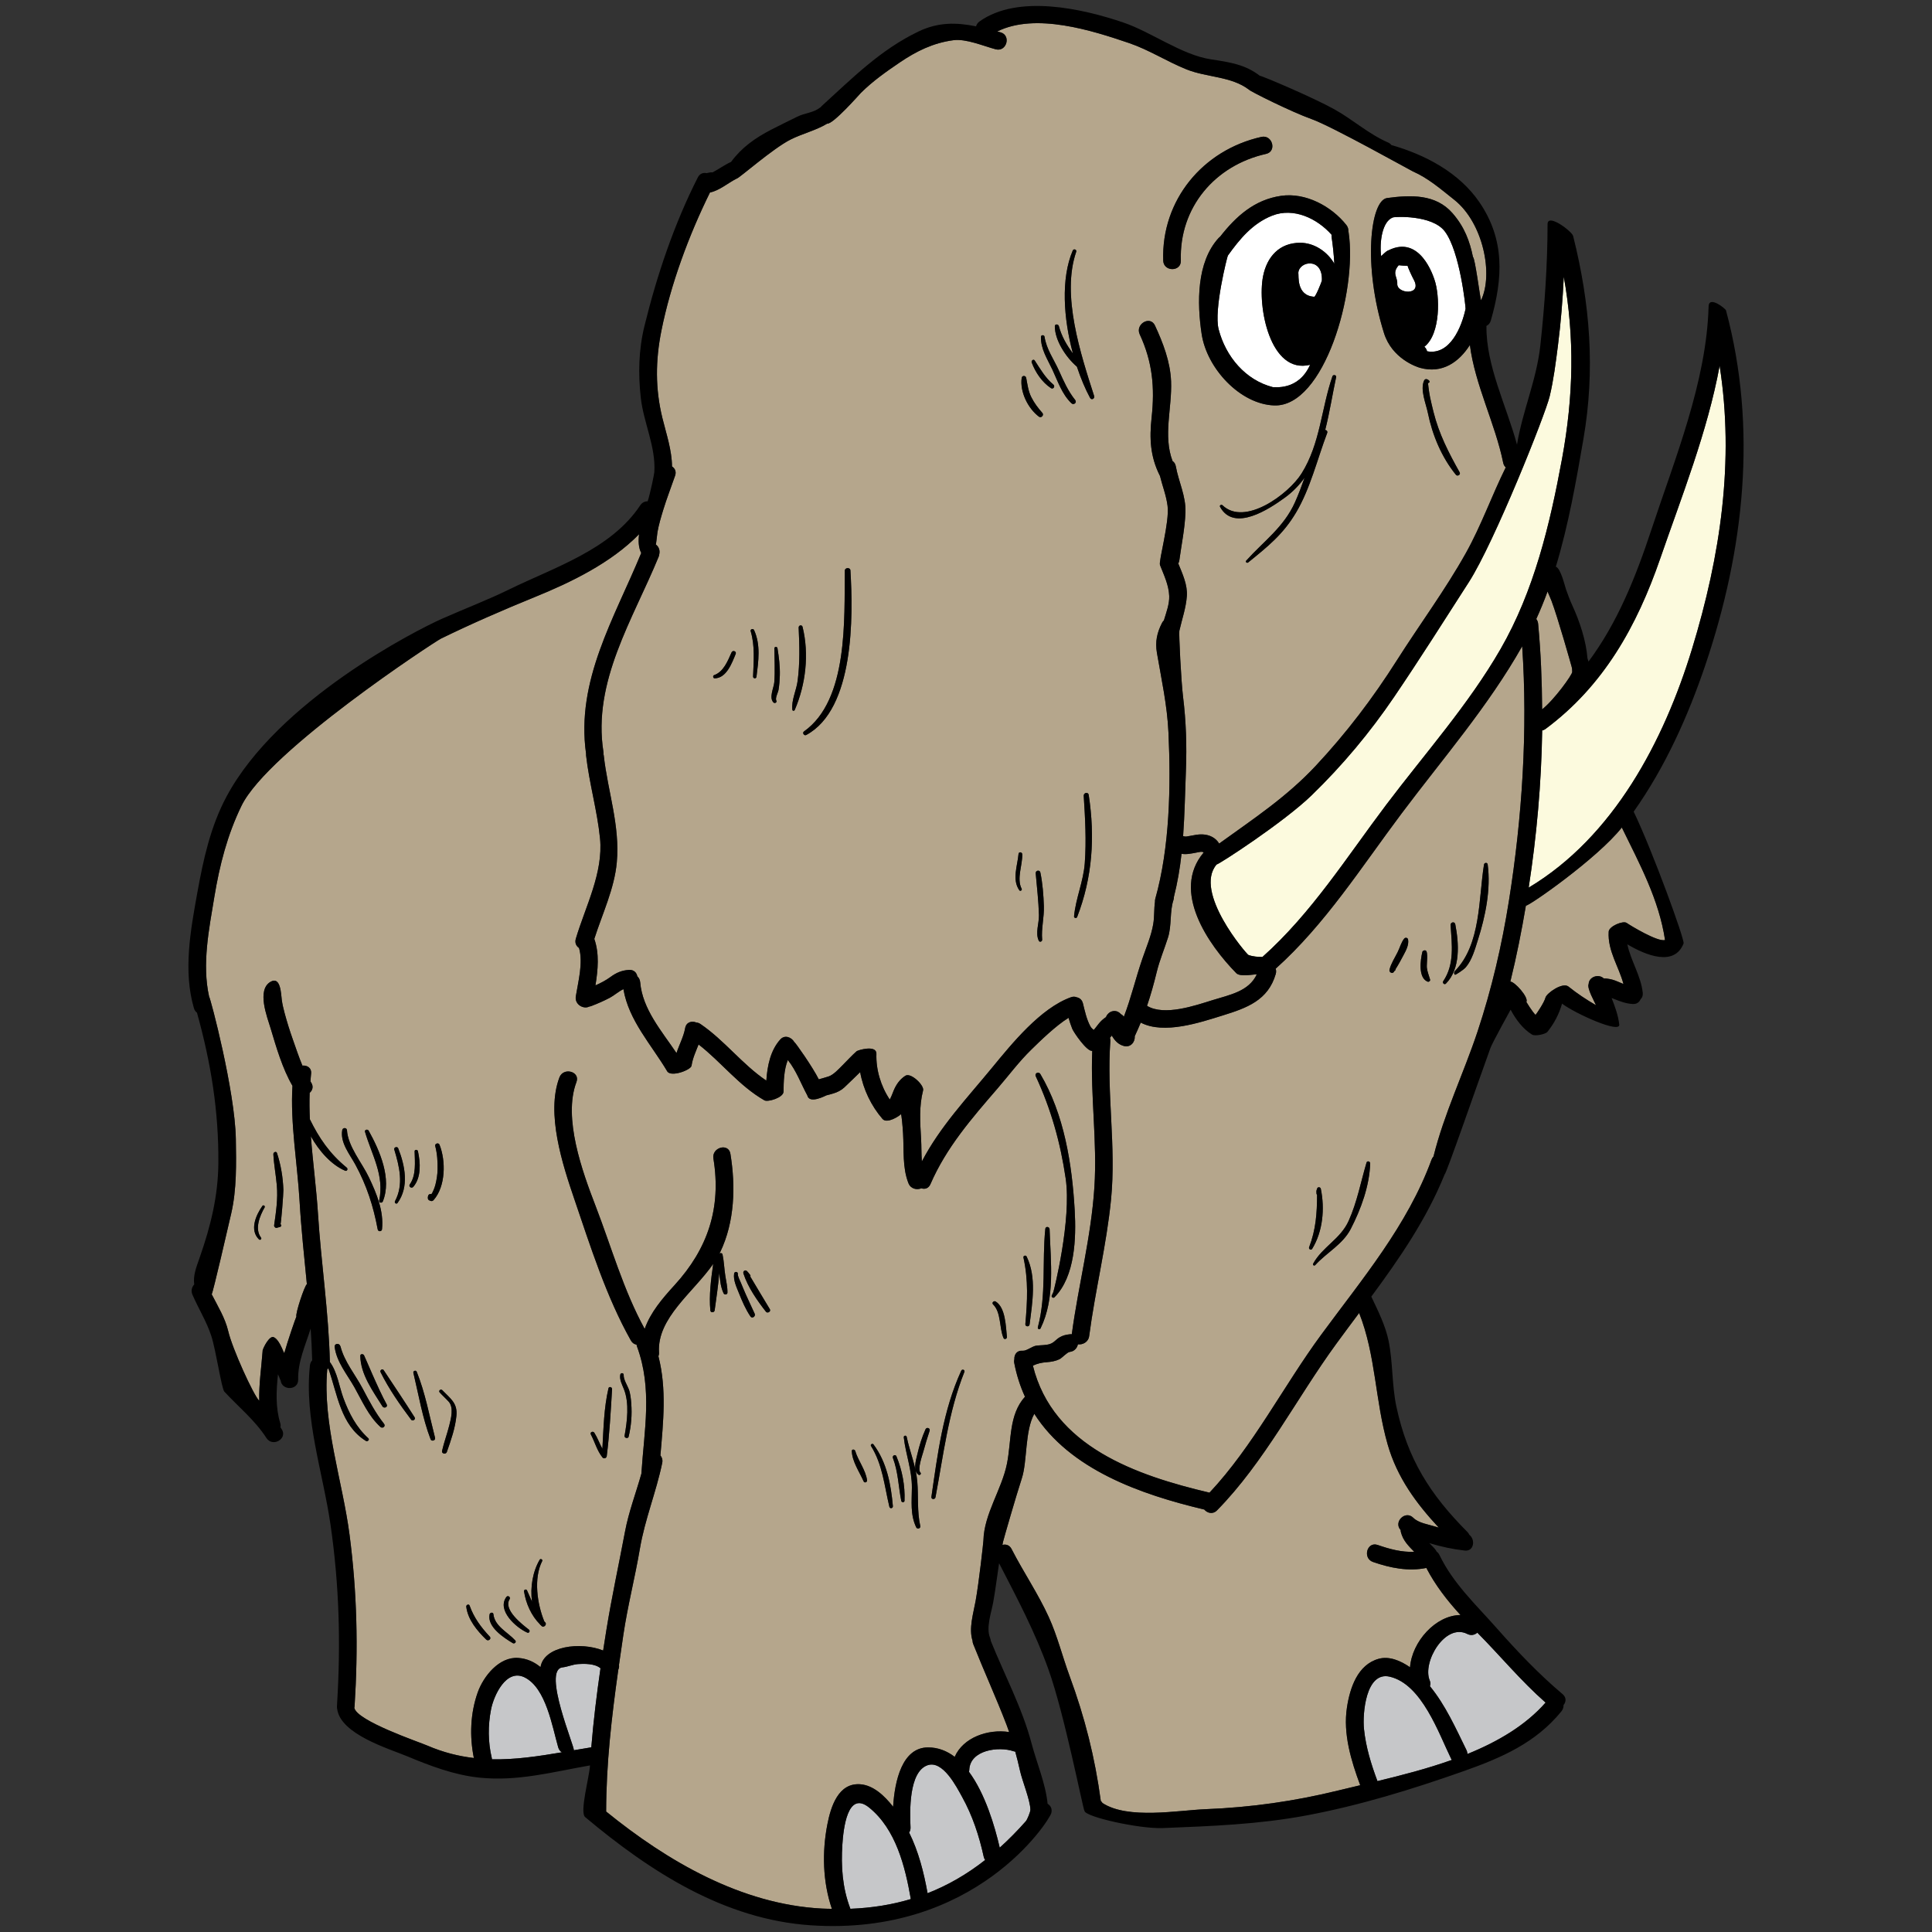 <?xml version="1.0" encoding="utf-8"?>
<!-- Generator: Adobe Illustrator 17.0.0, SVG Export Plug-In . SVG Version: 6.00 Build 0)  -->
<!DOCTYPE svg PUBLIC "-//W3C//DTD SVG 1.1//EN" "http://www.w3.org/Graphics/SVG/1.1/DTD/svg11.dtd">
<svg version="1.1" id="Layer_1" xmlns="http://www.w3.org/2000/svg" xmlns:xlink="http://www.w3.org/1999/xlink" x="0px" y="0px"
	 width="200px" height="200px" viewBox="0 0 200 200" style="enable-background:new 0 0 200 200;" xml:space="preserve">
<rect x="0" y="0" width="200" height="200" fill="#333333" stroke="none"/>
<path id="color3" style="fill:#C6C7C9;" d="M150.229,182.081c0.02,0.04,0.044,0.072,0.066,0.106
	c-2.536,0.902-5.188,1.586-7.703,2.192c-0.653-1.753-1.201-3.519-1.393-5.39c-0.164-1.598,0.189-5.991,2.662-5.422
	C147.199,174.339,148.938,179.457,150.229,182.081z M57.787,180.89c-0.618-2.14-1.26-6.145-3.474-7.244
	c-1.915-0.95-3.199,1.884-3.48,3.312c-0.327,1.664-0.317,3.377,0.076,5.029c0.011,0.047,0.014,0.091,0.019,0.136
	c2.392,0.048,4.77-0.306,7.234-0.724C57.994,181.295,57.857,181.131,57.787,180.89z M59.831,172.266
	c-0.542,0.041-1.06,0.278-1.605,0.342c-2.135,0.249,1.335,8.385,1.172,8.579c0.598-0.102,1.202-0.205,1.813-0.304
	c0.222-2.735,0.557-5.462,0.951-8.184C61.594,172.206,60.487,172.217,59.831,172.266z M100.341,183.202
	c-0.003,0.076-0.015,0.147-0.033,0.214c1.691,2.292,2.674,5.642,3.184,7.854c0.925-0.836,1.829-1.746,2.713-2.751
	c0.129-0.146,0.467-0.95,0.462-1.18c-0.018-0.996-0.848-2.99-1.077-4.036c-0.146-0.667-0.311-1.323-0.49-1.975
	c-0.063-0.008-0.128-0.021-0.195-0.045C103.379,180.768,100.435,181.149,100.341,183.202z M99.604,186.028
	c-0.578-1.044-2-3.859-3.598-3.287c-1.934,0.693-1.826,4.782-1.749,6.423c0.01,0.221-0.046,0.399-0.144,0.538
	c0.974,1.97,1.518,4.111,1.91,6.283c2.115-0.827,4.089-1.971,5.959-3.438c-0.067-0.093-0.12-0.205-0.149-0.343
	C101.364,190.057,100.672,187.956,99.604,186.028z M89.983,187.126c-2.276-1.847-2.679,2.28-2.781,3.813
	c-0.15,2.272,0.003,4.477,0.816,6.621c0.005,0.014,0.006,0.024,0.01,0.038c2.228-0.089,4.305-0.422,6.26-1.008
	C93.697,193.211,92.743,189.364,89.983,187.126z M148.003,173.956c0.097,0.229,0.089,0.43,0.02,0.595
	c1.618,1.976,2.653,4.316,3.781,6.609c0.069,0.142,0.099,0.281,0.1,0.414c3.154-1.276,6.02-2.961,8.094-5.322
	c-2.557-2.249-4.674-4.827-7.066-7.241c-0.261,0.233-0.64,0.337-1.038,0.136C149.598,167.987,147.209,172.067,148.003,173.956z"/>
<path id="color2" style="fill:#FCFADE;" d="M178.015,37.865c1.539,9.84,0.101,19.634-2.856,29.312
	c-2.914,9.532-8.111,19.447-16.909,24.71c0.821-5.323,1.316-10.804,1.396-16.266c0.112-0.022,0.23-0.075,0.349-0.162
	c6.02-4.471,9.461-10.657,11.868-17.629C174.051,51.486,176.765,44.679,178.015,37.865z M144.306,72.166
	c-2.495,3.671-5.327,7.058-8.516,10.154c-2.871,2.789-9.663,7.199-9.847,7.17c-2.438,2.849,3.118,9.303,3.292,9.367
	c0.47,0.173,0.958,0.203,1.451,0.208c5.083-4.527,8.75-10.372,12.826-15.768c3.98-5.271,8.514-10.359,11.819-16.095
	c3.474-6.028,5.114-12.892,6.367-19.691c1.202-6.525,1.313-12.557,0.186-18.867c-0.117,2.393-0.307,4.784-0.61,7.148
	c-0.225,1.752-0.442,3.516-0.853,5.236c-0.45,1.886-5.732,15.138-8.369,19.239C149.497,64.24,146.961,68.257,144.306,72.166z"/>
<path id="fill" style="fill:#FFFFFF;" d="M145.721,27.517c-0.009,0.104,0.425,1.053,0.636,1.442
	c0.916,1.692-1.806,1.468-1.711,0.392c0.028-0.682-0.581-1.058,0.15-1.895C145.102,27.492,145.41,27.513,145.721,27.517z
	 M147.45,35.894c0.147,0.128,0.239,0.293,0.279,0.47c2.364,0.445,3.58-2.489,3.987-4.398c0.021-0.096-0.579-5.959-2.157-8.021
	c-1.312-1.714-5.152-1.516-5.358-1.441c-1.147,0.418-1.403,2.625-1.225,4c0.035,0.017,0.475-0.512,0.777-0.598
	c3.269-1.617,4.624,2.707,4.735,3.02C149.069,30.569,149.155,34.579,147.45,35.894z M134.403,28.238
	c0.06,0.299-0.223,2.376,1.646,2.482c0.151,0.009,0.788-1.601,0.791-1.676C136.951,26.608,134.48,27.02,134.403,28.238z
	 M126.152,34.083c0.731,2.829,2.777,5.271,5.622,5.997c0.077-0.046,2.618,0.44,3.847-2.315c-4.149,1.022-5.489-6.061-4.867-9.176
	c0.403-2.016,1.691-3.457,3.84-3.456c1.466,0.001,2.816,0.924,3.536,2.167c-0.055-0.978-0.155-1.913-0.282-2.757
	c-0.013-0.086-0.013-0.167-0.005-0.245c-1.484-1.679-3.93-2.857-6.156-1.972c-2.023,0.805-3.35,2.415-4.581,4.138
	C127.05,26.54,125.635,32.077,126.152,34.083z"/>
<path id="color1" style="fill:#B5A68C;" d="M106.105,144.588c-0.488-1.065-0.866-2.223-1.109-3.486
	c-0.029-0.15-0.023-0.288,0.008-0.413c-0.016-0.47,0.271-0.92,0.872-0.862c0.387,0.037,0.979-0.469,1.403-0.525
	c0.445-0.06,0.979-0.028,1.402-0.169c0.432-0.143,0.609-0.444,0.98-0.675c0.351-0.215,0.676-0.288,1.08-0.334
	c0.075-0.009,0.145-0.009,0.21-0.002c0.686-5.107,2.01-10.074,2.341-15.241c0.302-4.721-0.416-9.405-0.223-14.096
	c-0.551,0.094-1.923-1.917-2.071-2.288c-0.149-0.371-0.271-0.75-0.381-1.132c-1.335,0.814-3.034,2.489-3.854,3.29
	c-1.284,1.251-2.337,2.676-3.506,4.031c-2.67,3.094-5.299,6.111-6.937,9.897c-0.196,0.454-0.589,0.549-0.944,0.43
	c-0.456,0.191-1.097,0.069-1.333-0.527c-0.642-1.625-0.455-3.45-0.559-5.166c-0.045-0.75-0.161-2.059-0.228-1.973
	c-0.122,0.157-1.426,1.031-1.898,0.485c-1.168-1.348-1.995-3.063-2.314-4.846c-0.547,0.529-1.088,1.066-1.641,1.584
	c-0.311,0.294-0.725,0.504-1.133,0.622c-0.237,0.067-0.476,0.144-0.716,0.197c-0.062,0.014-1.761,0.95-1.98,0.008
	c-0.661-1.221-1.14-2.569-2.011-3.655c-0.003,0-0.007,0-0.01,0c-0.408,1.002-0.432,2.285-0.44,3.255
	c-0.005,0.639-1.629,1.111-1.981,0.91c-2.629-1.507-4.456-3.952-6.815-5.784c-0.281,0.72-0.617,1.424-0.727,2.196
	c-0.064,0.453-2.141,1.22-2.52,0.583c-1.654-2.784-3.982-5.252-4.534-8.506c-0.496,0.236-0.973,0.664-1.412,0.895
	c-0.618,0.325-1.254,0.602-1.906,0.852c-0.078,0.03-0.151,0.046-0.222,0.056c-0.563,0.303-1.524-0.19-1.388-1.057
	c0.234-1.483,0.783-3.477,0.333-5.008c-0.285-0.189-0.46-0.524-0.333-0.954c0.989-3.329,2.862-6.828,2.506-10.394
	c-0.29-2.898-1.118-5.694-1.443-8.588c-0.007-0.063-0.006-0.122-0.002-0.178c-1.065-7.576,2.921-14.003,5.711-20.773
	c-0.288-0.566-0.31-1.258-0.222-1.946c-2.909,2.986-7.091,5-10.781,6.5c-3.213,1.306-6.624,2.79-9.735,4.312
	c-0.623,0.305-17.873,11.602-20.643,17.304c-1.467,3.021-2.265,6.136-2.811,9.436c-0.552,3.34-1.29,6.954-0.542,10.314
	c0.133,0.105,2.684,9.773,2.768,14.742c0.042,2.533,0.096,5.213-0.477,7.703c-0.385,1.67-1.873,8.124-2.022,8.372
	c0.635,1.241,1.395,2.471,1.71,3.813c0.426,1.821,2.604,6.608,3.211,7.213c-0.04-1.703,0.218-3.42,0.348-5.131
	c-0.005-0.006,0.003-0.032,0.003-0.049c-0.029-0.038-0.028-0.055,0.002-0.025c0.062-0.313,0.712-1.572,1.143-1.383
	c0.187,0.082,0.355,0.265,0.502,0.483c0.056,0.082,0.108,0.168,0.157,0.258c0.15,0.271,0.271,0.557,0.352,0.76
	c0.018,0.046,0.055,0.099,0.088,0.149c0.321-1.165,1.188-3.692,1.251-3.778c-0.115-0.327,0.849-3.216,1.085-3.356
	c-0.278-2.872-0.589-5.742-0.756-8.615c-0.22-3.799-0.974-8.056-0.736-11.92c-1.039-1.782-1.683-4.019-2.255-5.928
	c-0.347-1.159-1.494-4.021,0.011-4.853c1.03-0.569,1.061,1.298,1.139,1.886c0.06,0.451,0.168,0.903,0.286,1.344
	c0.249,0.926,0.533,1.841,0.854,2.744c0.311,0.875,0.618,1.814,0.994,2.713c0.491-0.045,0.977,0.238,0.899,0.861
	c-0.031,0.252-0.042,0.515-0.064,0.771c0.022,0.034,0.039,0.073,0.061,0.107c0.285,0.423,0.151,0.832-0.145,1.084
	c-0.033,0.896-0.019,1.811,0.021,2.733c0.949,1.943,2.054,3.567,3.821,5.011c0.151,0.125,0.033,0.404-0.167,0.318
	c-1.398-0.592-2.693-2.016-3.549-3.566c0.207,2.712,0.573,5.449,0.734,7.982c0.326,5.13,1.115,10.248,1.232,15.385
	c0.775,1.025,0.974,2.583,1.408,3.751c0.585,1.573,1.317,2.996,2.572,4.142c0.165,0.15-0.08,0.384-0.251,0.276
	c-2.622-1.632-2.934-4.822-3.89-7.518c-0.034,0.044-0.071,0.084-0.112,0.12c-0.489,5.637,1.586,11.546,2.313,17.129
	c0.78,5.991,0.899,11.714,0.519,17.733c-0.004,0.061-0.015,0.115-0.027,0.169c0.276,1.359,6.653,3.515,7.569,3.91
	c1.638,0.706,3.229,1.097,4.805,1.282c-0.454-2.247-0.369-4.635,0.402-6.798c0.59-1.656,2.212-3.709,4.2-3.561
	c0.909,0.067,1.661,0.421,2.299,0.95c0.345-2.195,4.164-2.656,6.483-1.718c0.108-0.702,0.218-1.404,0.332-2.107
	c0.551-3.412,1.292-6.795,1.929-10.192c0.388-2.07,1.136-4.007,1.698-6.01c0-0.006-0.001-0.01,0-0.017
	c0.289-4.473,1.164-8.76-0.453-13.142c-0.025-0.068-0.042-0.135-0.052-0.198c-0.226-0.038-0.44-0.171-0.587-0.434
	c-2.547-4.528-4.185-9.741-5.856-14.645c-1.203-3.531-2.952-8.861-1.537-12.584c0.414-1.088,2.179-0.617,1.76,0.485
	c-1.409,3.709,0.622,9.296,1.974,12.801c1.643,4.259,2.889,8.734,5.092,12.749c0.591-1.701,1.838-3.157,3.09-4.528
	c3.444-3.771,4.861-7.991,4.023-13.113c-0.188-1.151,1.57-1.645,1.76-0.485c0.55,3.361,0.449,7.042-1.053,10.174
	c-0.019,0.039-0.043,0.077-0.062,0.114c0.001,0.011,0.002,0.02,0.003,0.031c0,0-0.001,0-0.001,0.001
	c0.102-0.076,0.266-0.05,0.3,0.109c0.155,0.731,0.173,1.492,0.291,2.23c0.091,0.573,0.228,1.135,0.216,1.716
	c-0.005,0.215-0.313,0.249-0.398,0.07c-0.29-0.602-0.357-1.282-0.435-1.939c-0.006-0.052-0.012-0.105-0.018-0.159
	c-0.097,1.302-0.308,2.617-0.472,3.857c-0.033,0.242-0.42,0.28-0.446,0.018c-0.153-1.559,0.069-3.223,0.295-4.825
	c-2.046,2.947-5.838,5.601-5.61,9.166c0.01,0.152-0.013,0.285-0.06,0.397c0.868,3.403,0.499,6.804,0.204,10.263
	c0.164,0.195,0.253,0.46,0.188,0.776c-0.623,3.018-1.791,5.814-2.312,8.882c-0.506,2.986-1.269,5.918-1.712,8.917
	c-0.154,1.038-0.305,2.075-0.453,3.112c0.03,0.175,0.001,0.338-0.068,0.482c-0.688,4.879-1.253,9.75-1.261,14.696
	c6.35,5.159,14.002,9.61,22.326,10.045c0.354,0.019,0.697,0.022,1.043,0.029c-0.95-2.782-1.027-5.891-0.464-8.763
	c0.354-1.811,1.131-4.318,3.424-4.131c1.336,0.109,2.493,1.189,3.378,2.326c0.166-2.684,0.935-6.14,3.617-6.143
	c1.044-0.002,1.958,0.367,2.759,0.977c0.874-2.004,3.437-2.903,5.637-2.568c-0.088-0.247-0.172-0.494-0.266-0.74
	c-1.085-2.823-2.344-5.573-3.461-8.385c-0.046-0.117-0.063-0.227-0.063-0.329c-0.409-1.258,0.089-2.855,0.313-4.091
	c0.351-1.94,0.809-6.102,0.813-6.285c0.066-2.756,1.901-5.273,2.44-7.957C104.724,149.111,104.405,146.478,106.105,144.588z
	 M107.722,137.506c-0.085,0.176-0.334,0.085-0.283-0.105c0.896-3.41,0.424-6.714,0.772-10.19c0.029-0.294,0.434-0.235,0.443,0.042
	C108.767,130.66,109.246,134.38,107.722,137.506z M107.696,111.183c2.474,4.179,3.286,9.338,3.557,14.118
	c0.159,2.816,0.052,6.847-2.102,8.999c-0.12,0.121-0.344-0.036-0.273-0.19c0.054-0.118,0.108-0.234,0.161-0.351
	c0.058-0.125,1.908-7.493,1.28-11.764c-0.545-3.716-1.515-7.176-3.1-10.587C107.074,111.095,107.526,110.894,107.696,111.183z
	 M106.278,130.078c1.045,2.16,0.592,4.746,0.304,7.032c-0.036,0.278-0.464,0.24-0.438-0.042c0.211-2.369,0.321-4.546-0.197-6.885
	C105.903,129.987,106.193,129.903,106.278,130.078z M28.673,119.361c0.403,1.222,0.62,2.54,0.663,3.827
	c0.01,0.307-0.237,3.567-0.307,3.548c0.147,0.042,0.096,0.235-0.024,0.27c-0.116,0.032-0.232,0.064-0.348,0.097
	c-0.147,0.041-0.299-0.113-0.279-0.257c0.197-1.4,0.404-2.731,0.277-4.153c-0.095-1.073-0.301-2.137-0.357-3.212
	C28.288,119.278,28.596,119.13,28.673,119.361z M27.39,125c-0.484,0.845-1.056,2.207-0.372,3.114
	c0.111,0.146-0.087,0.309-0.215,0.183c-0.98-0.964-0.326-2.487,0.358-3.457C27.267,124.69,27.478,124.846,27.39,125z
	 M64.211,142.303c0.044-0.219,0.362-0.197,0.352,0.034c-0.02,0.465,0.357,1.037,0.524,1.464c0.171,0.435,0.225,1.019,0.26,1.481
	c0.088,1.178,0,2.291-0.27,3.441c-0.056,0.241-0.465,0.146-0.421-0.096c0.268-1.488,0.505-3.369-0.066-4.814
	C64.41,143.356,64.108,142.81,64.211,142.303z M61.525,148.318c0.337,0.528,0.535,1.116,0.833,1.654
	c0.121-2.091,0.154-4.219,0.631-6.259c0.052-0.221,0.385-0.124,0.372,0.086c-0.138,2.309-0.265,4.645-0.552,6.939
	c-0.026,0.207-0.298,0.311-0.438,0.139c-0.574-0.713-0.788-1.588-1.208-2.388C61.041,148.256,61.391,148.108,61.525,148.318z
	 M44.315,123.805c0.037-0.17,0.205-0.229,0.333-0.192c0.021-0.023,0.038-0.046,0.071-0.073c0.06-0.128,0.12-0.255,0.18-0.382
	c0.066-0.163,0.122-0.328,0.169-0.497c0.134-0.521,0.216-1.057,0.229-1.597c0.018-0.82-0.035-1.632-0.243-2.428
	c-0.066-0.256,0.344-0.385,0.441-0.141c0.67,1.672,0.644,4.315-0.602,5.728c-0.079,0.09-0.19,0.144-0.31,0.097
	c-0.044-0.019-0.089-0.036-0.134-0.054c-0.11-0.042-0.162-0.141-0.161-0.256C44.284,123.94,44.293,123.871,44.315,123.805z
	 M42.425,122.604c0.671-0.954,0.522-2.31,0.495-3.417c-0.005-0.204,0.305-0.197,0.345-0.015c0.259,1.184,0.358,2.696-0.475,3.686
	C42.608,123.074,42.258,122.842,42.425,122.604z M41.22,118.867c0.708,1.8,1.15,3.979-0.062,5.66
	c-0.126,0.175-0.362-0.007-0.266-0.187c0.917-1.724,0.453-3.578-0.079-5.344C40.743,118.765,41.132,118.644,41.22,118.867z
	 M38.165,117.049c1.149,2.067,2.421,4.979,1.461,7.331c-0.08,0.195-0.422,0.138-0.375-0.085c0.558-2.63-0.75-4.698-1.465-7.126
	C37.719,116.94,38.062,116.861,38.165,117.049z M35.427,116.99c0.049-0.286,0.46-0.267,0.485-0.02
	c0.001-0.001,0.002-0.001,0.003-0.001c0,0.003,0.001,0.006,0.001,0.009c0.099,1.702,1.559,3.39,2.276,4.905
	c0.799,1.688,1.548,3.47,1.354,5.369c-0.026,0.255-0.399,0.27-0.446,0.02c-0.448-2.405-1.133-4.536-2.304-6.695
	C36.204,119.484,35.202,118.304,35.427,116.99z M39.376,147.713c-1.241-1.146-1.875-2.661-2.691-4.108
	c-0.752-1.334-1.831-2.596-2.039-4.151c-0.054-0.403,0.494-0.453,0.579-0.099c0.005-0.002,0.009-0.004,0.014-0.006
	c0.405,1.618,1.527,2.926,2.296,4.381c0.671,1.271,1.326,2.529,2.22,3.662C39.958,147.65,39.606,147.926,39.376,147.713z
	 M39.59,145.588c-0.976-1.567-2.27-3.31-2.292-5.233c-0.003-0.22,0.29-0.215,0.381-0.066c0.06,0.077,1.501,3.573,2.35,5.092
	C40.184,145.657,39.751,145.847,39.59,145.588z M42.561,146.964c-1.161-1.544-2.31-3.191-3.169-4.926
	c-0.095-0.191,0.198-0.392,0.321-0.208c1.081,1.624,2.168,3.252,3.214,4.898C43.061,146.939,42.709,147.162,42.561,146.964z
	 M44.576,148.995c-0.846-2.21-1.234-4.589-1.784-6.886c-0.048-0.2,0.268-0.301,0.345-0.111c0.886,2.192,1.312,4.568,1.902,6.85
	C45.108,149.116,44.675,149.254,44.576,148.995z M47.249,146.57c-0.131,1.301-0.566,2.521-0.995,3.748
	c-0.093,0.267-0.559,0.173-0.494-0.114c0.204-0.896,0.526-1.755,0.75-2.645c0.173-0.688,0.491-1.855-0.07-2.47
	c-0.299-0.328-0.63-0.619-0.927-0.949c-0.154-0.172,0.115-0.395,0.273-0.23C46.61,144.771,47.384,145.233,47.249,146.57z
	 M50.333,169.73c-0.935-0.91-1.906-2.064-2.066-3.408c-0.023-0.195,0.275-0.315,0.347-0.111c0.436,1.239,1.19,2.261,2.085,3.21
	C50.914,169.648,50.551,169.941,50.333,169.73z M53.083,170.096c-0.924-0.553-2.669-1.683-2.402-2.974
	c0.042-0.205,0.373-0.261,0.398-0.017c0.125,1.24,1.5,1.874,2.259,2.71C53.492,169.984,53.262,170.202,53.083,170.096z
	 M54.591,169.011c-1.157-0.505-3.183-2.306-2.174-3.691c0.157-0.215,0.477,0.013,0.336,0.235c-0.679,1.073,1.283,2.587,2.001,3.145
	C54.907,168.818,54.783,169.095,54.591,169.011z M56.081,168.334c-0.03-0.027-0.056-0.059-0.086-0.086
	c-0.032-0.018-0.062-0.041-0.087-0.079c-0.003-0.006-0.006-0.013-0.009-0.018c-0.899-0.898-1.461-2.167-1.651-3.413
	c-0.027-0.182,0.23-0.27,0.31-0.099c0.185,0.393,0.347,0.785,0.517,1.17c-0.205-1.511,0.082-3.138,0.795-4.35
	c0.085-0.144,0.337-0.014,0.261,0.137c-0.913,1.782-0.521,4.463,0.213,6.246c0.033,0.033,0.06,0.068,0.094,0.101
	C56.656,168.152,56.307,168.535,56.081,168.334z M77.691,136.285c-0.498-0.736-0.862-1.577-1.189-2.4
	c-0.25-0.63-0.609-1.354-0.506-2.047c0.036-0.244,0.413-0.214,0.386,0.037c-0.025,0.241,0.212,0.666,0.3,0.883
	c0.168,0.417,0.343,0.83,0.525,1.24c0.297,0.673,0.619,1.334,0.921,2.004C78.247,136.265,77.863,136.539,77.691,136.285z
	 M79.288,135.787c-0.92-1.18-1.86-2.521-2.329-3.955c-0.078-0.238,0.187-0.433,0.374-0.241c0.125,0.127,0.222,0.253,0.326,0.396
	c0.043,0.059,0.037,0.116,0.016,0.169c0.679,1.117,1.332,2.254,2.019,3.368C79.84,135.762,79.456,136.001,79.288,135.787z
	 M89.404,153.351c-0.433-0.972-1.189-2.052-1.226-3.138c-0.007-0.219,0.301-0.189,0.353-0.016c0.31,1.033,1.085,1.97,1.226,3.04
	C89.784,153.442,89.493,153.549,89.404,153.351z M92.068,155.979c-0.521-2.167-0.694-4.356-1.903-6.293
	c-0.092-0.147,0.151-0.302,0.254-0.165c1.387,1.852,1.813,4.139,2.012,6.394C92.451,156.15,92.124,156.212,92.068,155.979z
	 M93.297,155.369c-0.295-1.502-0.317-2.992-0.865-4.445c-0.09-0.24,0.264-0.415,0.364-0.172c0.598,1.45,0.9,3.034,0.84,4.604
	C93.629,155.554,93.334,155.555,93.297,155.369z M94.847,158.111c-0.634-1.326-0.455-2.69-0.448-4.123
	c0.008-1.824-0.637-3.414-0.84-5.193c-0.022-0.193,0.26-0.246,0.301-0.053c0.333,1.587,0.964,3.008,1.1,4.639
	c0.129,1.553-0.035,3.058,0.308,4.597C95.322,158.227,94.953,158.335,94.847,158.111z M95.578,150.287
	c-0.092,0.337-0.632,1.836-0.293,2.156c0.126,0.119-0.066,0.322-0.202,0.222c-0.608-0.449-0.258-1.51-0.119-2.121
	c0.2-0.878,0.474-1.76,0.845-2.583c0.119-0.265,0.519-0.122,0.425,0.157C95.994,148.834,95.777,149.559,95.578,150.287z
	 M96.841,154.995c-0.05,0.265-0.463,0.234-0.423-0.04c0.647-4.448,1.201-8.935,3.089-13.06c0.092-0.202,0.411-0.091,0.327,0.12
	C98.173,146.184,97.665,150.616,96.841,154.995z M103.882,138.508c-0.454-1.051-0.224-2.64-1.081-3.479
	c-0.173-0.168,0.086-0.411,0.271-0.296c1.032,0.639,1.048,2.601,1.163,3.663C104.257,138.597,103.971,138.709,103.882,138.508z
	 M62.467,77.835c0.014,0.085,0.013,0.165,0.007,0.243c0.009,0.04,0.021,0.079,0.026,0.122c0.421,3.758,1.695,7.252,1.351,11.071
	c-0.245,2.717-1.5,5.33-2.328,7.923c0.536,1.525,0.377,3.197,0.118,4.813c0.547-0.245,1.087-0.524,1.555-0.869
	c0.6-0.443,1.172-0.689,1.921-0.734c0.502-0.03,0.787,0.287,0.859,0.664c0.159,0.146,0.274,0.349,0.297,0.614
	c0.233,2.783,2.222,5.049,3.759,7.331c0.281-0.869,0.733-1.683,0.896-2.585c0.115-0.634,0.694-0.771,1.161-0.576
	c0.136,0.01,0.278,0.055,0.422,0.152c2.494,1.697,4.332,4.186,6.821,5.861c0.1-1.527,0.427-3.134,1.442-4.259
	c0.463-0.515,1.151-0.24,1.448,0.26c0.114,0.045,1.901,2.589,2.54,3.867c0.336-0.105,0.696-0.188,1.024-0.302
	c0.512-0.178,1.037-0.764,1.416-1.141c0.495-0.488,0.957-1.009,1.479-1.469c0.119-0.104,2.077-0.701,2.045,0.28
	c-0.054,1.63,0.46,3.348,1.384,4.723c0.211-0.373,0.337-0.821,0.522-1.194c0.26-0.521,0.604-0.96,1.101-1.273
	c0.556-0.353,1.962,0.993,1.827,1.517c-0.427,1.656-0.31,3.303-0.21,4.989c0.047,0.794,0.021,1.588,0.082,2.371
	c1.893-3.62,4.652-6.525,7.26-9.695c2.069-2.515,5.021-6.172,8.171-7.304c0.235-0.085,0.439-0.068,0.608,0.007
	c0.288,0.059,0.542,0.255,0.636,0.631c0.198,0.791,0.373,1.641,0.766,2.364c0.091,0.167,0.217,0.273,0.349,0.385
	c0.23-0.252,0.441-0.569,0.641-0.791c0.192-0.214,0.402-0.391,0.627-0.538c0.104-0.283,0.356-0.522,0.633-0.599
	c0.372-0.103,0.692,0.034,0.912,0.291c0.131,0.062,0.233,0.155,0.308,0.269c0.759-1.977,1.205-3.936,1.915-6.005
	c0.401-1.169,0.922-2.371,1.127-3.596c0.129-0.775,0.07-1.548,0.179-2.299c-0.005-0.097,0.001-0.2,0.032-0.31
	c1.504-5.332,1.62-11.67,1.365-17.197c-0.13-2.837-0.724-5.505-1.198-8.279c-0.195-1.147,0.015-2.081,0.534-3.091
	c0.053-0.104,0.119-0.184,0.189-0.251c0.25-0.827,0.583-1.7,0.552-2.529c-0.042-1.135-0.55-2.167-0.956-3.208
	c-0.157-0.403,1.002-4.43,0.785-6.128c-0.138-1.081-0.536-2.064-0.789-3.105c-0.008-0.014-0.018-0.025-0.025-0.041
	c-0.983-1.972-1.074-3.827-0.836-6.002c0.336-3.089,0.094-5.744-1.231-8.598c-0.493-1.06,1.08-1.987,1.576-0.921
	c0.841,1.811,1.586,3.752,1.669,5.773c0.112,2.759-0.847,5.63,0.154,8.265c0.163,0.105,0.289,0.277,0.336,0.537
	c0.291,1.62,1.058,3.079,0.998,4.771c-0.059,1.674-0.409,3.305-0.633,4.962c-0.017,0.131-0.059,0.238-0.111,0.329
	c0.433,1.059,0.971,2.219,0.889,3.367c-0.09,1.245-0.503,2.396-0.777,3.605c-0.06,0.266,0.178,5.174,0.383,6.829
	c0.313,2.534,0.396,5.058,0.297,7.609c-0.088,2.265-0.127,4.545-0.29,6.81c0.022,0.006,0.045,0.008,0.067,0.017
	c0.178,0.071,0.33,0.023,0.652-0.035c0.41-0.074,0.843-0.172,1.263-0.156c0.772,0.031,1.388,0.352,1.751,0.948
	c3.533-2.552,6.966-4.804,10.002-8.053c3.186-3.409,5.911-7.004,8.41-10.941c2.345-3.693,4.985-7.253,7.122-11.072
	c1.6-2.86,2.684-5.955,4.133-8.876c-0.126-0.107-0.223-0.265-0.266-0.479c-0.808-4.01-2.924-8.069-3.447-12.189
	c-1.126,1.768-2.863,3.003-5.161,2.363c-0.395-0.11-2.906-0.969-3.73-3.591c-2.204-7.016-1.417-13.754,0.323-13.986
	c2.439-0.324,5.019-0.43,6.762,1.562c1.262,1.441,1.799,2.944,2.125,4.546c0.203,0.05,0.74,4.202,0.83,4.486
	c1.311-2.689,0.226-8.042-2.774-10.417c-1.362-1.078-2.679-2.234-4.279-2.934c-0.244-0.107-8.381-4.667-10.473-5.411
	c-2.133-0.759-6.409-2.903-6.484-3.043c-1.838-1.405-4.375-1.261-6.479-2.108c-2.03-0.817-3.87-2.02-5.954-2.728
	c-3.802-1.291-9.648-3.171-13.633-1.196c0.108,0.028,0.217,0.057,0.326,0.086c1.138,0.3,0.654,2.061-0.485,1.76
	c-1.271-0.336-3.063-1.116-4.38-0.941c-2.095,0.277-3.832,1.136-5.552,2.302c-1.415,0.959-2.806,1.939-4.023,3.15
	c-0.137,0.136-2.872,3.26-3.497,3.189c-1.168,0.704-2.549,1.024-3.776,1.638c-1.826,0.913-5.35,4.025-5.572,4.039
	c-0.804,0.386-1.851,1.283-2.777,1.441c-2.185,4.417-4.076,9.52-5.036,14.333c-0.61,3.06-0.639,5.978,0.108,9.022
	c0.412,1.677,0.977,3.297,0.995,5.012c0.293,0.185,0.47,0.52,0.32,0.954c-0.405,1.18-0.863,2.34-1.227,3.534
	c-0.232,0.763-0.465,1.534-0.602,2.32c-0.036,0.207-0.136,1.293-0.173,1.266c0.361,0.267,0.446,0.667,0.361,1.018
	c-0.008,0.082-0.025,0.166-0.063,0.256C65.529,64.108,61.318,70.545,62.467,77.835z M147.425,39.389
	c0.067-0.146,0.213-0.185,0.35-0.109c0.059,0.029,0.111,0.067,0.158,0.114c0.11,0.085,0.029,0.278-0.1,0.248
	c0,0.06,0.009,0.184,0.043,0.447c0.045,0.341,0.09,0.682,0.16,1.019c0.108,0.513,0.234,1.03,0.36,1.539
	c0.571,2.285,1.569,4.214,2.708,6.252c0.13,0.233-0.223,0.452-0.388,0.25c-1.48-1.813-2.438-4.111-2.903-6.4
	C147.619,41.788,146.985,40.337,147.425,39.389z M137.387,44.829c-1.02,2.694-1.738,5.729-3.213,8.217
	c-1.351,2.281-2.953,3.549-4.969,5.183c-0.118,0.095-0.311-0.065-0.203-0.185c1.806-2.012,3.892-3.462,5.05-6.039
	c0.374-0.833,0.692-1.689,0.997-2.55c-0.55,0.761-1.21,1.456-2.031,2.053c-1.633,1.188-5.268,3.604-6.717,0.962
	c-0.089-0.163,0.138-0.276,0.255-0.164c2.297,2.207,6.839-1.15,8.182-3.294c1.938-3.093,2.036-6.69,3.195-10.06
	c0.072-0.208,0.432-0.135,0.383,0.087c-0.382,1.778-0.671,3.659-1.13,5.462C137.331,44.522,137.456,44.647,137.387,44.829z
	 M139.373,23.289c0.167,0.211,0.224,0.442,0.208,0.663c0.009,0.035,0.02,0.066,0.026,0.104c0.923,6.146-2.535,18.082-7.693,17.914
	c-3.52-0.115-6.983-3.817-7.521-7.403c-0.478-3.179-0.539-7.427,1.766-9.939c0.051-0.055,0.104-0.102,0.157-0.14
	c1.629-2.082,3.53-3.811,6.294-4.213C135.152,19.903,137.83,21.347,139.373,23.289z M130.576,14.172
	c1.146-0.257,1.633,1.502,0.485,1.76c-5.293,1.187-9,5.551-8.82,11.045c0.039,1.177-1.786,1.174-1.825,0
	C120.211,20.71,124.522,15.53,130.576,14.172z M107.884,97.269c0.019,0.202-0.258,0.312-0.351,0.112
	c-0.378-0.806,0.039-1.786,0.018-2.65c-0.038-1.452-0.21-2.878-0.335-4.321c-0.026-0.312,0.418-0.4,0.483-0.085
	c0.234,1.142,0.322,2.322,0.362,3.486C108.1,94.961,107.781,96.143,107.884,97.269z M111.508,94.926
	c-0.068,0.176-0.341,0.117-0.322-0.073c0.176-1.866,0.97-3.597,1.11-5.499c0.173-2.336,0.04-4.639-0.108-6.972
	c-0.021-0.33,0.465-0.433,0.517-0.091C113.369,86.655,113.093,90.814,111.508,94.926z M109.611,33.753
	c0.28,1.055,0.817,1.98,1.458,2.839c-0.974-3.597-1.265-7.741-0.02-10.657c0.097-0.225,0.439-0.101,0.358,0.133
	c-1.552,4.496,0.479,10.636,1.856,14.921c0.089,0.279-0.273,0.471-0.42,0.2c-0.502-0.93-0.966-2.035-1.363-3.231
	c-1.153-0.99-2.286-2.733-2.285-4.189C109.196,33.518,109.554,33.54,109.611,33.753z M108.129,34.853
	c0.199,1.305,0.966,2.341,1.496,3.521c0.48,1.069,0.941,2.114,1.68,3.036c0.212,0.265-0.159,0.563-0.394,0.334
	c-0.991-0.965-1.394-2.25-1.968-3.476c-0.528-1.126-1.206-2.119-1.185-3.401C107.763,34.654,108.097,34.647,108.129,34.853z
	 M107.114,37.318c0.585,0.896,1.095,1.798,1.931,2.495c0.218,0.182-0.013,0.526-0.255,0.364c-0.924-0.616-1.602-1.625-1.989-2.656
	C106.731,37.335,106.99,37.128,107.114,37.318z M105.765,39.122c0.039-0.276,0.418-0.259,0.459-0.016
	c0.001-0.001,0.003-0.002,0.005-0.003c0.137,0.695,0.211,1.377,0.537,2.021c0.304,0.601,0.693,1.117,1.139,1.618
	c0.201,0.226-0.112,0.574-0.355,0.391C106.41,42.276,105.563,40.56,105.765,39.122z M105.438,88.401
	c0.022-0.255,0.38-0.207,0.387,0.037c0.029,1.115-0.606,2.526-0.063,3.57c0.075,0.144-0.145,0.289-0.239,0.155
	C104.741,91.065,105.332,89.611,105.438,88.401z M87.456,59.069c0.005-0.328,0.559-0.352,0.579-0.023
	c0.284,4.698,0.426,14.356-4.574,17.04c-0.218,0.117-0.44-0.222-0.236-0.366C87.844,72.455,87.387,64.024,87.456,59.069z
	 M82.567,70.507c0.248-1.86,0.197-3.663,0.109-5.533c-0.012-0.261,0.342-0.336,0.407-0.072c0.693,2.81,0.328,5.957-0.814,8.597
	c-0.047,0.109-0.227,0.111-0.244-0.022C81.906,72.504,82.439,71.462,82.567,70.507z M80.154,70.619
	c0.089-1.169,0.016-2.336,0.01-3.507c-0.001-0.185,0.291-0.188,0.319-0.013c0.149,0.925,0.27,1.869,0.244,2.809
	c-0.014,0.508-0.053,1.001-0.134,1.503c-0.043,0.266-0.369,0.857-0.229,1.114c0.101,0.186-0.163,0.331-0.297,0.192
	C79.579,72.211,80.11,71.194,80.154,70.619z M78.06,65.222c0.702,1.543,0.454,3.215,0.25,4.841c-0.028,0.227-0.36,0.194-0.352-0.033
	c0.058-1.583,0.21-3.156-0.25-4.696C77.646,65.129,77.975,65.035,78.06,65.222z M73.923,69.89c0.982-0.341,1.417-1.479,1.808-2.355
	c0.119-0.266,0.54-0.116,0.428,0.159c-0.383,0.935-0.952,2.512-2.177,2.527C73.812,70.223,73.764,69.946,73.923,69.89z
	 M27.19,139.832c0-0.009,0-0.015,0.002-0.025h0C27.192,139.815,27.191,139.824,27.19,139.832
	C27.19,139.833,27.19,139.833,27.19,139.832z M167.891,85.663c1.837,3.761,3.846,7.458,4.473,11.645
	c-0.735,0.236-3.588-1.498-3.975-1.769c-0.367-0.257-1.827,0.342-1.86,0.91c-0.115,1.997,1.051,3.59,1.53,5.413
	c-0.285-0.113-0.566-0.245-0.842-0.349c-0.392-0.146-0.797-0.222-1.203-0.23c-0.516-0.499-1.531-0.172-1.558,0.581
	c-0.206,0.43,0.633,1.879,0.763,2.197c-0.996-0.575-1.958-1.213-2.851-1.931c-0.613-0.492-2.261,0.69-2.378,1.134
	c-0.143,0.542-0.924,1.673-1.031,1.801c-0.372-0.377-0.951-1.34-0.95-1.342c0.273-0.467-1.237-2.138-1.659-2.104
	c0.642-2.595,1.16-5.222,1.611-7.87C158.194,93.865,165.373,88.858,167.891,85.663z M160.608,62.192
	c0.665,1.758,2.012,6.547,2.076,6.784c0.07,0.256,0.067,0.324,0.071,0.585c0.005,0.288-1.853,2.88-3.115,3.874
	c-0.016-2.979-0.14-5.944-0.413-8.862c-0.018-0.2-0.091-0.363-0.192-0.495c0.424-0.928,0.813-1.876,1.166-2.844
	C160.357,61.61,160.519,61.955,160.608,62.192z M124.605,88.251c-3.384,3.993,0.464,9.522,3.377,12.494
	c0.404,0.414,1.824,0.103,2.121,0.121c-0.819,1.766-2.806,2.118-4.58,2.669c-1.766,0.549-4.998,1.679-6.783,0.59
	c0.381-1.115,0.702-2.258,1.009-3.52c0.292-1.206,0.795-2.378,1.166-3.563c0.392-1.251,0.163-2.677,0.562-3.878
	c0.037-0.112,0.048-0.216,0.046-0.314c0.371-1.471,0.625-2.961,0.789-4.464c0.487,0.095,1.026-0.031,1.495-0.116
	C124.123,88.211,124.438,88.108,124.605,88.251z M157.575,66.901c-3.502,6.205-8.223,11.634-12.486,17.315
	c-4.122,5.49-7.888,11.454-13.034,16.065c0.058,0.157,0.068,0.341,0.009,0.548c-0.791,2.727-2.989,3.514-5.493,4.291
	c-2.331,0.724-6.08,1.995-8.481,0.739c-0.191,0.464-0.399,0.934-0.621,1.411c0.048,0.568-0.408,1.201-1.128,1.01
	c-0.583-0.154-0.962-0.577-1.247-1.078c-0.064,0.075-0.128,0.15-0.191,0.228c0.031,0.1,0.048,0.21,0.039,0.336
	c-0.393,5.467,0.614,10.882,0.074,16.384c-0.469,4.78-1.642,9.409-2.265,14.156c-0.083,0.634-0.675,0.921-1.165,0.857
	c-0.082,0.379-0.361,0.73-0.843,0.785c-0.279,0.031-0.79,0.622-1.064,0.756c-0.406,0.197-0.861,0.276-1.308,0.309
	c-0.544,0.038-0.954,0.131-1.447,0.357c2.074,8.403,10.749,11.373,18.283,13.15c4.497-4.793,7.672-11.057,11.554-16.338
	c4.243-5.771,8.939-11.325,11.429-18.128c0.05-0.136,0.12-0.246,0.205-0.335c1.095-4.426,3.113-8.591,4.552-12.908
	c1.477-4.433,2.529-8.969,3.262-13.584C157.571,84.641,158.168,75.633,157.575,66.901z M135.518,129.118
	c0.707-1.834,0.82-3.548,0.824-5.441c-0.031-0.023-0.057-0.057-0.059-0.107c-0.013-0.339-0.028-0.252,0.07-0.542
	c0.064-0.19,0.34-0.151,0.377,0.034c0.423,2.056,0.217,4.413-0.898,6.221C135.725,129.459,135.445,129.306,135.518,129.118z
	 M139.833,127.211c-0.831,1.616-2.482,2.437-3.675,3.747c-0.114,0.125-0.297,0-0.216-0.15c0.958-1.745,2.821-2.533,3.671-4.427
	c0.879-1.959,1.244-3.986,1.849-6.029c0.066-0.224,0.388-0.126,0.38,0.086C141.763,122.778,140.893,125.15,139.833,127.211z
	 M145.285,98.887c-0.257,0.484-0.521,0.98-0.82,1.444c0.008,0.061-0.009,0.124-0.075,0.149c-0.017,0.018-0.034,0.036-0.051,0.054
	c-0.015,0.021-0.025,0.043-0.04,0.064c-0.003,0.004-0.005,0.009-0.009,0.013c0,0,0-0.001,0-0.001
	c-0.124,0.227-0.523,0.06-0.449-0.234c0.16-0.642,0.547-1.217,0.84-1.807c0.226-0.452,0.363-0.999,0.673-1.397
	c0.12-0.154,0.377-0.114,0.412,0.091C145.861,97.827,145.542,98.402,145.285,98.887z M147.785,101.621
	c-0.999-0.405-0.74-2.259-0.545-3.071c0.032-0.138,0.218-0.206,0.339-0.156c0.296,0.119,0.086,1.417,0.129,1.783
	c0.052,0.436,0.218,0.813,0.334,1.23C148.081,101.548,147.913,101.672,147.785,101.621z M149.401,101.575
	c1.191-1.759,0.893-3.815,0.765-5.812c-0.02-0.309,0.421-0.402,0.483-0.086c0.385,1.971,0.561,4.611-0.972,6.148
	C149.522,101.982,149.285,101.747,149.401,101.575z M152.982,97.33c-0.295,0.928-0.593,2.033-1.238,2.795
	c-0.25,0.296-1.092,0.812-1.114,0.788c-0.139-0.1-0.13-0.279-0.019-0.393c2.715-2.773,2.441-7.491,3.012-11.023
	c0.033-0.206,0.352-0.241,0.381-0.015C154.347,92.061,153.768,94.864,152.982,97.33z M140.698,135.918
	c1.741,4.409,1.638,9.024,2.949,13.603c0.983,3.437,2.958,6.101,5.294,8.618c-0.106-0.032-0.213-0.061-0.32-0.095
	c-0.704-0.227-1.777-0.375-2.314-0.917c-0.82-0.828-2.088,0.425-1.313,1.263c0.001,0.075,0.009,0.152,0.031,0.235
	c0.229,0.878,0.804,1.426,1.374,2.016c-1.279,0.061-2.543-0.276-3.779-0.707c-1.114-0.387-1.59,1.376-0.485,1.761
	c1.79,0.621,3.659,0.999,5.52,0.618c0.938,1.809,2.173,3.386,3.535,4.875c-2.572,0.014-5.025,2.769-5.224,5.406
	c-0.984-0.686-2.158-1.175-3.245-0.875c-2.186,0.605-2.977,3.014-3.285,5.038c-0.417,2.72,0.433,5.519,1.373,8.049
	c-0.779,0.184-1.544,0.364-2.274,0.544c-4.505,1.107-9.045,1.751-13.677,1.933c-2.861,0.111-8.09,1.098-10.731-0.638
	c-0.042-0.075-0.099-0.146-0.172-0.208c-0.603-4.48-1.647-8.644-3.229-12.929c-0.739-2.008-1.271-4.165-2.157-6.109
	c-1.114-2.444-2.629-4.657-3.851-7.045c-0.216-0.422-0.602-0.521-0.948-0.424c0.024-0.11,0.04-0.222,0.066-0.333
	c0.07-0.301,1.349-4.74,1.946-6.57c0.572-1.75,0.3-4.896,1.288-6.67c3.679,5.767,10.988,8.345,17.596,9.91
	c0.313,0.371,0.883,0.53,1.322,0.083c4.896-4.981,8.237-11.618,12.348-17.246C139.116,138.035,139.908,136.977,140.698,135.918z"/>
<path id="outline" d="M147.813,42.749c-0.194-0.961-0.828-2.412-0.389-3.359c0.067-0.146,0.213-0.185,0.35-0.109
	c0.059,0.029,0.111,0.067,0.158,0.114c0.11,0.085,0.029,0.278-0.1,0.248c0,0.06,0.009,0.184,0.043,0.447
	c0.045,0.341,0.09,0.682,0.16,1.019c0.108,0.513,0.234,1.03,0.36,1.539c0.571,2.285,1.569,4.214,2.708,6.252
	c0.13,0.233-0.223,0.452-0.388,0.25C149.237,47.335,148.279,45.038,147.813,42.749z M106.144,137.068
	c-0.026,0.282,0.401,0.32,0.438,0.042c0.288-2.286,0.741-4.872-0.304-7.032c-0.085-0.175-0.375-0.091-0.331,0.105
	C106.466,132.523,106.355,134.699,106.144,137.068z M108.21,127.211c-0.348,3.477,0.124,6.78-0.772,10.19
	c-0.051,0.189,0.198,0.28,0.283,0.105c1.524-3.126,1.045-6.846,0.932-10.253C108.644,126.976,108.239,126.917,108.21,127.211z
	 M110.319,121.995c0.628,4.271-1.223,11.639-1.28,11.764c-0.053,0.116-0.107,0.232-0.161,0.351c-0.071,0.154,0.152,0.311,0.273,0.19
	c2.154-2.152,2.262-6.183,2.102-8.999c-0.271-4.78-1.083-9.939-3.557-14.118c-0.17-0.289-0.622-0.088-0.477,0.226
	C108.805,114.819,109.774,118.279,110.319,121.995z M27.19,139.832c0-0.009,0-0.015,0.002-0.025
	C27.162,139.777,27.161,139.794,27.19,139.832z M73.981,70.221c1.225-0.015,1.794-1.592,2.177-2.527
	c0.113-0.274-0.309-0.425-0.428-0.159c-0.391,0.876-0.826,2.014-1.808,2.355C73.764,69.946,73.812,70.223,73.981,70.221z
	 M137.933,38.953c-1.159,3.371-1.258,6.967-3.195,10.06c-1.343,2.143-5.885,5.5-8.182,3.294c-0.117-0.112-0.344,0.001-0.255,0.164
	c1.449,2.642,5.084,0.226,6.717-0.962c0.821-0.597,1.481-1.292,2.031-2.053c-0.305,0.861-0.623,1.717-0.997,2.55
	c-1.158,2.577-3.244,4.027-5.05,6.039c-0.108,0.12,0.085,0.28,0.203,0.185c2.016-1.634,3.618-2.902,4.969-5.183
	c1.475-2.489,2.192-5.523,3.213-8.217c0.069-0.183-0.056-0.308-0.201-0.327c0.459-1.803,0.748-3.684,1.13-5.462
	C138.364,38.818,138.005,38.745,137.933,38.953z M110.911,41.744c0.234,0.229,0.605-0.069,0.394-0.334
	c-0.738-0.922-1.199-1.967-1.68-3.036c-0.53-1.18-1.297-2.216-1.496-3.521c-0.032-0.206-0.366-0.198-0.37,0.015
	c-0.021,1.282,0.656,2.275,1.185,3.401C109.518,39.494,109.92,40.779,110.911,41.744z M112.187,82.382
	c0.148,2.333,0.281,4.636,0.108,6.972c-0.141,1.901-0.935,3.632-1.11,5.499c-0.018,0.19,0.254,0.25,0.322,0.073
	c1.585-4.112,1.861-8.271,1.196-12.635C112.652,81.949,112.166,82.053,112.187,82.382z M111.481,37.959
	c0.397,1.196,0.861,2.301,1.363,3.231c0.146,0.271,0.509,0.079,0.42-0.2c-1.377-4.285-3.408-10.425-1.856-14.921
	c0.081-0.234-0.262-0.358-0.358-0.133c-1.245,2.916-0.954,7.06,0.02,10.657c-0.641-0.859-1.178-1.784-1.458-2.839
	c-0.058-0.214-0.415-0.235-0.415,0.017C109.195,35.225,110.328,36.969,111.481,37.959z M107.699,90.324
	c-0.065-0.314-0.51-0.226-0.483,0.085c0.125,1.444,0.297,2.869,0.335,4.321c0.021,0.864-0.396,1.845-0.018,2.65
	c0.093,0.199,0.369,0.089,0.351-0.112c-0.103-1.125,0.216-2.307,0.178-3.459C108.021,92.646,107.934,91.466,107.699,90.324z
	 M122.241,26.977c-0.18-5.494,3.527-9.858,8.82-11.045c1.148-0.257,0.661-2.017-0.485-1.76c-6.054,1.357-10.365,6.538-10.16,12.804
	C120.455,28.15,122.28,28.154,122.241,26.977z M132.609,20.274c2.543-0.371,5.221,1.072,6.764,3.015
	c0.167,0.211,0.224,0.442,0.208,0.663c0.009,0.035,0.02,0.066,0.026,0.104c0.923,6.146-2.535,18.082-7.693,17.914
	c-3.52-0.115-6.983-3.817-7.521-7.403c-0.478-3.179-0.539-7.427,1.766-9.939c0.051-0.055,0.104-0.102,0.157-0.14
	C127.944,22.406,129.846,20.677,132.609,20.274z M136.841,29.044c0.11-2.436-2.36-2.024-2.438-0.806
	c0.06,0.299-0.223,2.376,1.646,2.482C136.201,30.729,136.838,29.12,136.841,29.044z M127.105,26.463
	c-0.056,0.077-1.471,5.614-0.953,7.619c0.731,2.829,2.777,5.271,5.622,5.997c0.077-0.046,2.618,0.44,3.847-2.315
	c-4.149,1.022-5.489-6.061-4.867-9.176c0.403-2.016,1.691-3.457,3.84-3.456c1.466,0.001,2.816,0.924,3.536,2.167
	c-0.055-0.978-0.155-1.913-0.282-2.757c-0.013-0.086-0.013-0.167-0.005-0.245c-1.484-1.679-3.93-2.857-6.156-1.972
	C129.663,23.13,128.337,24.74,127.105,26.463z M107.549,43.133c0.243,0.183,0.557-0.165,0.355-0.391
	c-0.445-0.501-0.835-1.017-1.139-1.618c-0.326-0.644-0.4-1.326-0.537-2.021c-0.002,0.001-0.004,0.002-0.005,0.003
	c-0.041-0.244-0.42-0.261-0.459,0.016C105.563,40.56,106.41,42.276,107.549,43.133z M83.461,76.086
	c5.001-2.685,4.858-12.342,4.574-17.04c-0.02-0.329-0.574-0.304-0.579,0.023c-0.069,4.955,0.387,13.385-4.231,16.651
	C83.021,75.865,83.244,76.203,83.461,76.086z M108.79,40.177c0.242,0.162,0.473-0.183,0.255-0.364
	c-0.836-0.696-1.346-1.598-1.931-2.495c-0.124-0.19-0.383,0.017-0.313,0.203C107.188,38.552,107.866,39.561,108.79,40.177z
	 M80.365,72.526c-0.14-0.257,0.186-0.848,0.229-1.114c0.082-0.501,0.12-0.995,0.134-1.503c0.026-0.94-0.094-1.884-0.244-2.809
	c-0.028-0.176-0.32-0.172-0.319,0.013c0.005,1.171,0.079,2.338-0.01,3.507c-0.044,0.575-0.575,1.592-0.087,2.099
	C80.202,72.856,80.465,72.712,80.365,72.526z M82.269,73.499c1.142-2.64,1.507-5.787,0.814-8.597
	c-0.065-0.265-0.419-0.189-0.407,0.072c0.088,1.87,0.138,3.673-0.109,5.533c-0.127,0.956-0.661,1.998-0.541,2.97
	C82.042,73.609,82.222,73.607,82.269,73.499z M105.762,92.008c-0.543-1.044,0.093-2.456,0.063-3.57
	c-0.007-0.243-0.364-0.292-0.387-0.037c-0.106,1.209-0.697,2.663,0.084,3.762C105.617,92.297,105.837,92.152,105.762,92.008z
	 M77.958,70.031c-0.008,0.227,0.324,0.26,0.352,0.033c0.204-1.626,0.452-3.298-0.25-4.841c-0.085-0.188-0.414-0.093-0.352,0.113
	C78.168,66.875,78.016,68.448,77.958,70.031z M90.165,149.686c1.209,1.937,1.382,4.126,1.903,6.293
	c0.056,0.233,0.383,0.172,0.362-0.064c-0.199-2.256-0.625-4.543-2.012-6.394C90.316,149.384,90.073,149.538,90.165,149.686z
	 M92.433,150.924c0.547,1.453,0.57,2.943,0.865,4.445c0.037,0.186,0.332,0.185,0.339-0.014c0.06-1.569-0.242-3.153-0.84-4.604
	C92.697,150.509,92.343,150.684,92.433,150.924z M93.859,148.742c-0.041-0.193-0.323-0.141-0.301,0.053
	c0.203,1.779,0.848,3.369,0.84,5.193c-0.006,1.433-0.185,2.797,0.448,4.123c0.106,0.224,0.476,0.115,0.42-0.134
	c-0.342-1.539-0.178-3.044-0.308-4.597C94.823,151.75,94.192,150.329,93.859,148.742z M103.072,134.732
	c-0.186-0.115-0.444,0.128-0.271,0.296c0.857,0.84,0.627,2.429,1.081,3.479c0.089,0.201,0.375,0.089,0.354-0.112
	C104.12,137.333,104.104,135.371,103.072,134.732z M99.508,141.896c-1.889,4.125-2.442,8.611-3.089,13.06
	c-0.04,0.274,0.373,0.305,0.423,0.04c0.824-4.379,1.332-8.811,2.993-12.979C99.918,141.805,99.6,141.693,99.508,141.896z
	 M95.808,147.961c-0.371,0.823-0.645,1.705-0.845,2.583c-0.139,0.611-0.489,1.672,0.119,2.121c0.136,0.101,0.329-0.102,0.202-0.222
	c-0.339-0.32,0.202-1.819,0.293-2.156c0.199-0.729,0.416-1.453,0.655-2.169C96.327,147.839,95.927,147.696,95.808,147.961z
	 M88.178,150.213c0.037,1.086,0.793,2.166,1.226,3.138c0.088,0.198,0.38,0.092,0.353-0.113c-0.141-1.07-0.916-2.007-1.226-3.04
	C88.479,150.024,88.171,149.994,88.178,150.213z M28.378,126.846c-0.02,0.144,0.132,0.298,0.279,0.257
	c0.116-0.032,0.232-0.064,0.348-0.097c0.12-0.034,0.171-0.228,0.024-0.27c0.07,0.02,0.317-3.241,0.307-3.548
	c-0.043-1.287-0.26-2.606-0.663-3.827c-0.077-0.231-0.385-0.083-0.375,0.119c0.056,1.075,0.262,2.139,0.357,3.212
	C28.782,124.114,28.575,125.445,28.378,126.846z M77.675,132.156c0.021-0.053,0.027-0.11-0.016-0.169
	c-0.104-0.144-0.201-0.27-0.326-0.396c-0.187-0.191-0.452,0.003-0.374,0.241c0.469,1.434,1.408,2.775,2.329,3.955
	c0.168,0.214,0.553-0.025,0.406-0.263C79.007,134.41,78.353,133.273,77.675,132.156z M150.649,95.678
	c-0.063-0.317-0.503-0.223-0.483,0.086c0.129,1.997,0.427,4.053-0.765,5.812c-0.116,0.172,0.121,0.407,0.276,0.251
	C151.211,100.289,151.034,97.649,150.649,95.678z M153.623,89.497c-0.57,3.533-0.297,8.25-3.012,11.023
	c-0.111,0.114-0.12,0.293,0.019,0.393c0.022,0.024,0.864-0.492,1.114-0.788c0.645-0.762,0.943-1.867,1.238-2.795
	c0.785-2.465,1.364-5.269,1.021-7.848C153.975,89.256,153.656,89.291,153.623,89.497z M56.343,167.842
	c-0.733-1.783-1.125-4.464-0.213-6.246c0.077-0.15-0.176-0.28-0.261-0.137c-0.714,1.212-1,2.839-0.795,4.35
	c-0.169-0.385-0.332-0.777-0.517-1.17c-0.08-0.171-0.337-0.083-0.31,0.099c0.19,1.246,0.752,2.515,1.651,3.413
	c0.004,0.006,0.006,0.013,0.009,0.018c0.025,0.038,0.055,0.062,0.087,0.079c0.03,0.027,0.056,0.059,0.086,0.086
	c0.225,0.201,0.575-0.182,0.356-0.392C56.403,167.91,56.376,167.875,56.343,167.842z M178.675,32.133
	c3.271,12.18,1.883,24.808-2.133,36.699c-1.783,5.277-4.162,10.586-7.424,15.188c1.987,4.149,5.305,13.288,5.166,13.646
	c-0.949,2.426-3.902,1.231-5.822,0.09c0.352,1.697,1.41,3.265,1.596,5.022c0.031,0.301-0.066,0.521-0.23,0.667
	c-0.12,0.292-0.386,0.511-0.805,0.488c-0.675-0.035-1.254-0.249-1.875-0.497c-0.105-0.042-0.21-0.083-0.314-0.123
	c0.344,0.889,0.68,1.772,0.791,2.75c0.112,0.977-4.582-1.151-5.921-2.166c-0.308,1.079-0.819,2.059-1.525,2.933
	c-0.169,0.209-1.252,0.478-1.592,0.266c-0.938-0.585-1.669-1.557-2.208-2.574c-0.011,0.018-1.886,3.408-2.088,3.966
	c-1.5,4.141-4.558,13.009-4.752,13.108c-1.864,4.612-4.649,8.656-7.582,12.63c0.688,1.447,1.47,3.014,1.788,4.568
	c0.461,2.259,0.329,4.581,0.811,6.83c1.16,5.414,3.473,9.074,7.35,12.965c0.093,0.092,0.154,0.19,0.197,0.29
	c0.646,0.495,0.497,1.744-0.478,1.633c-1.27-0.145-2.451-0.402-3.66-0.767c0.246,0.241,0.488,0.48,0.677,0.732
	c0.034,0.047,0.061,0.097,0.081,0.147c0.11,0.076,0.209,0.184,0.284,0.339c1.433,2.974,3.761,5.123,5.911,7.557
	c2.146,2.429,4.363,4.765,6.843,6.858c0.417,0.352,0.359,0.814,0.093,1.137c0.011,0.213-0.049,0.437-0.215,0.64
	c-2.671,3.285-6.236,4.819-10.136,6.198c-5.316,1.877-10.742,3.548-16.29,4.585c-4.947,0.925-9.822,1.1-14.838,1.303
	c-2.409,0.098-8.036-1.153-8.11-1.779c0-0.001-0.001-0.003-0.001-0.004c-0.168-0.231-2.058-9.985-3.735-14.657
	c-1.412-3.933-3.22-7.315-5.104-10.977c-0.207,1.347-0.365,2.698-0.608,4.043c-0.199,1.104-0.769,2.637-0.317,3.709
	c0.042,0.102,0.06,0.194,0.066,0.284c1.401,3.487,3.264,6.972,4.222,10.618c0.516,1.964,1.461,4.186,1.66,6.247
	c0.309,0.185,0.509,0.529,0.378,0.979c-0.229,0.785-7.798,12.756-24.906,11.6c-8.927-0.604-16.568-5.521-23.341-11.197
	c-0.601-0.504,0.418-4.057,0.498-5.353c-3.853,0.671-7.484,1.679-11.45,1.265c-2.61-0.272-5.08-1.212-7.483-2.213
	c-1.89-0.787-6.897-2.268-7.241-4.901c-0.018-0.083-0.027-0.172-0.021-0.271c0.005-0.084,0.008-0.167,0.013-0.251
	c0.383-6.275,0.227-12.271-0.675-18.516c-0.783-5.418-2.742-11.017-2.136-16.518c0.024-0.22,0.11-0.398,0.233-0.534
	c-0.028-1.095-0.084-2.188-0.159-3.281c-0.542,1.73-1.336,3.437-1.292,5.275c0.028,1.145-1.691,1.17-1.813,0.093
	c-0.04-0.064-0.074-0.135-0.101-0.215c-0.046-0.145-0.109-0.28-0.178-0.413c-0.172,1.694-0.267,3.393,0.235,5.038
	c0.05,0.164,0.051,0.312,0.024,0.444c0.042,0.063,0.087,0.127,0.128,0.19c0.643,0.99-0.938,1.904-1.576,0.921
	c-1.213-1.873-2.862-3.188-4.359-4.805c-0.296-0.32-0.856-4.237-1.356-5.775c-0.485-1.496-1.33-2.826-1.951-4.266
	c-0.176-0.407-0.055-0.794,0.187-1.058c-0.123-0.926,0.182-1.688,0.573-2.808c1.117-3.196,1.895-6.308,1.925-9.724
	c0.046-5.419-0.773-10.428-2.214-15.598c-0.143-0.104-0.257-0.261-0.319-0.476c-1.126-3.878-0.342-8.081,0.363-11.988
	c0.614-3.402,1.356-6.791,2.995-9.872c5.322-9.998,19.711-17.28,22.289-18.428c2.332-1.038,4.695-1.927,6.989-3.051
	c4.671-2.29,10.525-4.12,13.57-8.708c0.199-0.299,0.485-0.42,0.769-0.416c0.27-0.821,0.671-2.78,0.688-3.018
	c0.175-2.603-1.116-5.13-1.401-7.701c-0.276-2.483-0.222-4.969,0.375-7.407c1.287-5.257,3.076-10.576,5.531-15.405
	c0.207-0.406,0.569-0.514,0.904-0.437c0.01-0.004,0.435-0.117,0.616-0.08c0.648-0.334,1.251-0.787,1.921-1.088
	c1.099-1.493,2.488-2.473,4.158-3.337c0.895-0.463,1.801-0.901,2.705-1.347c0.781-0.387,1.652-0.387,2.37-0.953
	c0.02-0.015,0.04-0.025,0.06-0.038c0.023-0.027,0.035-0.059,0.062-0.084c3.203-2.911,6.087-5.84,10.049-7.741
	c2.074-0.994,3.97-0.931,5.956-0.532c0.053-0.19,0.166-0.369,0.362-0.509c3.982-2.841,10.684-1.313,14.866,0.106
	c2.94,0.999,6.061,3.359,9.076,3.817c1.997,0.303,3.563,0.54,5.065,1.699c0.325,0.042,5.496,2.242,7.704,3.464
	c1.925,1.066,3.548,2.564,5.577,3.446c0.156,0.068,0.266,0.161,0.344,0.266c3.512,0.997,7.011,2.853,9.098,5.895
	c2.666,3.889,2.457,7.879,1.198,12.269c-0.081,0.281-0.251,0.462-0.454,0.558c-0.054,4.116,2.074,8.267,3.163,12.292
	c0.552-3.424,2.027-6.703,2.412-10.241c0.456-4.18,0.745-8.382,0.752-12.586c0.002-1.177,2.53,0.761,2.645,1.218
	c1.763,7.027,2.303,13.873,1.065,21.04c-0.745,4.319-1.54,8.873-2.854,13.203c0.517,0.167,0.94,2.046,1.06,2.369
	c0.199,0.544,0.393,1.093,0.637,1.619c0.752,1.622,1.442,3.682,1.575,5.481c0.044,0.115,0.08,0.234,0.11,0.354
	c2.984-4.001,4.872-8.699,6.501-13.626c2.434-7.363,5.718-15.32,5.931-23.14C176.902,30.546,178.681,31.995,178.675,32.133z
	 M160.608,62.192c-0.09-0.237-0.251-0.582-0.407-0.959c-0.353,0.967-0.742,1.915-1.166,2.844c0.102,0.132,0.174,0.295,0.192,0.495
	c0.274,2.918,0.398,5.884,0.413,8.862c1.263-0.994,3.12-3.586,3.115-3.874c-0.004-0.26-0.001-0.329-0.071-0.585
	C162.62,68.739,161.273,63.95,160.608,62.192z M152.053,60.265c-2.556,3.975-5.092,7.992-7.747,11.901
	c-2.495,3.671-5.327,7.058-8.516,10.154c-2.871,2.789-9.663,7.199-9.847,7.17c-2.438,2.849,3.118,9.303,3.292,9.367
	c0.47,0.173,0.958,0.203,1.451,0.208c5.083-4.527,8.75-10.372,12.826-15.768c3.98-5.271,8.514-10.359,11.819-16.095
	c3.474-6.028,5.114-12.892,6.367-19.691c1.202-6.525,1.313-12.557,0.186-18.867c-0.117,2.393-0.307,4.784-0.61,7.148
	c-0.225,1.752-0.442,3.516-0.853,5.236C159.972,42.912,154.689,56.164,152.053,60.265z M124.605,88.251
	c-0.167-0.143-0.482-0.04-0.798,0.017c-0.469,0.085-1.008,0.211-1.495,0.116c-0.164,1.503-0.418,2.993-0.789,4.464
	c0.002,0.098-0.009,0.202-0.046,0.314c-0.399,1.201-0.171,2.627-0.562,3.878c-0.371,1.185-0.874,2.357-1.166,3.563
	c-0.307,1.262-0.628,2.405-1.009,3.52c1.785,1.089,5.018-0.041,6.783-0.59c1.775-0.551,3.761-0.903,4.58-2.669
	c-0.297-0.018-1.717,0.293-2.121-0.121C125.069,97.773,121.222,92.244,124.605,88.251z M62.467,77.835
	c0.014,0.085,0.013,0.165,0.007,0.243c0.009,0.04,0.021,0.079,0.026,0.122c0.421,3.758,1.695,7.252,1.351,11.071
	c-0.245,2.717-1.5,5.33-2.328,7.923c0.536,1.525,0.377,3.197,0.118,4.813c0.547-0.245,1.087-0.524,1.555-0.869
	c0.6-0.443,1.172-0.689,1.921-0.734c0.502-0.03,0.787,0.287,0.859,0.664c0.159,0.146,0.274,0.349,0.297,0.614
	c0.233,2.783,2.222,5.049,3.759,7.331c0.281-0.869,0.733-1.683,0.896-2.585c0.115-0.634,0.694-0.771,1.161-0.576
	c0.136,0.01,0.278,0.055,0.422,0.152c2.494,1.697,4.332,4.186,6.821,5.861c0.1-1.527,0.427-3.134,1.442-4.259
	c0.463-0.515,1.151-0.24,1.448,0.26c0.114,0.045,1.901,2.589,2.54,3.867c0.336-0.105,0.696-0.188,1.024-0.302
	c0.512-0.178,1.037-0.764,1.416-1.141c0.495-0.488,0.957-1.009,1.479-1.469c0.119-0.104,2.077-0.701,2.045,0.28
	c-0.054,1.63,0.46,3.348,1.384,4.723c0.211-0.373,0.337-0.821,0.522-1.194c0.26-0.521,0.604-0.96,1.101-1.273
	c0.556-0.353,1.962,0.993,1.827,1.517c-0.427,1.656-0.31,3.303-0.21,4.989c0.047,0.794,0.021,1.588,0.082,2.371
	c1.893-3.62,4.652-6.525,7.26-9.695c2.069-2.515,5.021-6.172,8.171-7.304c0.235-0.085,0.439-0.068,0.608,0.007
	c0.288,0.059,0.542,0.255,0.636,0.631c0.198,0.791,0.373,1.641,0.766,2.364c0.091,0.167,0.217,0.273,0.349,0.385
	c0.23-0.252,0.441-0.569,0.641-0.791c0.192-0.214,0.402-0.391,0.627-0.538c0.104-0.283,0.356-0.522,0.633-0.599
	c0.372-0.103,0.692,0.034,0.912,0.291c0.131,0.062,0.233,0.155,0.308,0.269c0.759-1.977,1.205-3.936,1.915-6.005
	c0.401-1.169,0.922-2.371,1.127-3.596c0.129-0.775,0.07-1.548,0.179-2.299c-0.005-0.097,0.001-0.2,0.032-0.31
	c1.504-5.332,1.62-11.67,1.365-17.197c-0.13-2.837-0.724-5.505-1.198-8.279c-0.195-1.147,0.015-2.081,0.534-3.091
	c0.053-0.104,0.119-0.184,0.189-0.251c0.25-0.827,0.583-1.7,0.552-2.529c-0.042-1.135-0.55-2.167-0.956-3.208
	c-0.157-0.403,1.002-4.43,0.785-6.128c-0.138-1.081-0.536-2.064-0.789-3.105c-0.008-0.014-0.018-0.025-0.025-0.041
	c-0.983-1.972-1.074-3.827-0.836-6.002c0.336-3.089,0.094-5.744-1.231-8.598c-0.493-1.06,1.08-1.987,1.576-0.921
	c0.841,1.811,1.586,3.752,1.669,5.773c0.112,2.759-0.847,5.63,0.154,8.265c0.163,0.105,0.289,0.277,0.336,0.537
	c0.291,1.62,1.058,3.079,0.998,4.771c-0.059,1.674-0.409,3.305-0.633,4.962c-0.017,0.131-0.059,0.238-0.111,0.329
	c0.433,1.059,0.971,2.219,0.889,3.367c-0.09,1.245-0.503,2.396-0.777,3.605c-0.06,0.266,0.178,5.174,0.383,6.829
	c0.313,2.534,0.396,5.058,0.297,7.609c-0.088,2.265-0.127,4.545-0.29,6.81c0.022,0.006,0.045,0.008,0.067,0.017
	c0.178,0.071,0.33,0.023,0.652-0.035c0.41-0.074,0.843-0.172,1.263-0.156c0.772,0.031,1.388,0.352,1.751,0.948
	c3.533-2.552,6.966-4.804,10.002-8.053c3.186-3.409,5.911-7.004,8.41-10.941c2.345-3.693,4.985-7.253,7.122-11.072
	c1.6-2.86,2.684-5.955,4.133-8.876c-0.126-0.107-0.223-0.265-0.266-0.479c-0.808-4.01-2.924-8.069-3.447-12.189
	c-1.126,1.768-2.863,3.003-5.161,2.363c-0.395-0.11-2.906-0.969-3.73-3.591c-2.204-7.016-1.417-13.754,0.323-13.986
	c2.439-0.324,5.019-0.43,6.762,1.562c1.262,1.441,1.799,2.944,2.125,4.546c0.203,0.05,0.74,4.202,0.83,4.486
	c1.311-2.689,0.226-8.042-2.774-10.417c-1.362-1.078-2.679-2.234-4.279-2.934c-0.244-0.107-8.381-4.667-10.473-5.411
	c-2.133-0.759-6.409-2.903-6.484-3.043c-1.838-1.405-4.375-1.261-6.479-2.108c-2.03-0.817-3.87-2.02-5.954-2.728
	c-3.802-1.291-9.648-3.171-13.633-1.196c0.108,0.028,0.217,0.057,0.326,0.086c1.138,0.3,0.654,2.061-0.485,1.76
	c-1.271-0.336-3.063-1.116-4.38-0.941c-2.095,0.277-3.832,1.136-5.552,2.302c-1.415,0.959-2.806,1.939-4.023,3.15
	c-0.137,0.136-2.872,3.26-3.497,3.189c-1.168,0.704-2.549,1.024-3.776,1.638c-1.826,0.913-5.35,4.025-5.572,4.039
	c-0.804,0.386-1.851,1.283-2.777,1.441c-2.185,4.417-4.076,9.52-5.036,14.333c-0.61,3.06-0.639,5.978,0.108,9.022
	c0.412,1.677,0.977,3.297,0.995,5.012c0.293,0.185,0.47,0.52,0.32,0.954c-0.405,1.18-0.863,2.34-1.227,3.534
	c-0.232,0.763-0.465,1.534-0.602,2.32c-0.036,0.207-0.136,1.293-0.173,1.266c0.361,0.267,0.446,0.667,0.361,1.018
	c-0.008,0.082-0.025,0.166-0.063,0.256C65.529,64.108,61.318,70.545,62.467,77.835z M147.45,35.894
	c0.147,0.128,0.239,0.293,0.279,0.47c2.364,0.445,3.58-2.489,3.987-4.398c0.021-0.096-0.579-5.959-2.157-8.021
	c-1.312-1.714-5.152-1.516-5.358-1.441c-1.147,0.418-1.403,2.625-1.225,4c0.035,0.017,0.475-0.512,0.777-0.598
	c3.269-1.617,4.624,2.707,4.735,3.02C149.069,30.569,149.155,34.579,147.45,35.894z M146.356,28.96
	c-0.211-0.389-0.645-1.339-0.636-1.442c-0.311-0.004-0.618-0.025-0.925-0.061c-0.731,0.836-0.122,1.212-0.15,1.895
	C144.551,30.427,147.272,30.651,146.356,28.96z M58.161,181.398c-0.167-0.104-0.304-0.268-0.374-0.509
	c-0.618-2.14-1.26-6.145-3.474-7.244c-1.915-0.95-3.199,1.884-3.48,3.312c-0.327,1.664-0.317,3.377,0.076,5.029
	c0.011,0.047,0.014,0.091,0.019,0.136C53.319,182.17,55.697,181.816,58.161,181.398z M62.163,172.699
	c-0.569-0.493-1.676-0.482-2.332-0.434c-0.542,0.041-1.06,0.278-1.605,0.342c-2.135,0.249,1.335,8.385,1.172,8.579
	c0.598-0.102,1.202-0.205,1.813-0.304C61.434,178.148,61.769,175.421,62.163,172.699z M94.288,196.59
	c-0.591-3.379-1.545-7.225-4.305-9.464c-2.276-1.847-2.679,2.28-2.781,3.813c-0.15,2.272,0.003,4.477,0.816,6.621
	c0.005,0.014,0.006,0.024,0.01,0.038C90.256,197.509,92.333,197.176,94.288,196.59z M101.982,192.547
	c-0.067-0.093-0.12-0.205-0.149-0.343c-0.469-2.148-1.161-4.248-2.229-6.176c-0.578-1.044-2-3.859-3.598-3.287
	c-1.934,0.693-1.826,4.782-1.749,6.423c0.01,0.221-0.046,0.399-0.144,0.538c0.974,1.97,1.518,4.111,1.91,6.283
	C98.138,195.158,100.112,194.015,101.982,192.547z M104.903,181.283c-1.524-0.516-4.469-0.134-4.563,1.919
	c-0.003,0.076-0.015,0.147-0.033,0.214c1.691,2.292,2.674,5.642,3.184,7.854c0.925-0.836,1.829-1.746,2.713-2.751
	c0.129-0.146,0.467-0.95,0.462-1.18c-0.018-0.996-0.848-2.99-1.077-4.036c-0.146-0.667-0.311-1.323-0.49-1.975
	C105.035,181.32,104.971,181.307,104.903,181.283z M104.24,151.52c0.483-2.408,0.165-5.042,1.865-6.932
	c-0.488-1.065-0.866-2.223-1.109-3.486c-0.029-0.15-0.023-0.288,0.008-0.413c-0.016-0.47,0.271-0.92,0.872-0.862
	c0.387,0.037,0.979-0.469,1.403-0.525c0.445-0.06,0.979-0.028,1.402-0.169c0.432-0.143,0.609-0.444,0.98-0.675
	c0.351-0.215,0.676-0.288,1.08-0.334c0.075-0.009,0.145-0.009,0.21-0.002c0.686-5.107,2.01-10.074,2.341-15.241
	c0.302-4.721-0.416-9.405-0.223-14.096c-0.551,0.094-1.923-1.917-2.071-2.288c-0.149-0.371-0.271-0.75-0.381-1.132
	c-1.335,0.814-3.034,2.489-3.854,3.29c-1.284,1.251-2.337,2.676-3.506,4.031c-2.67,3.094-5.299,6.111-6.937,9.897
	c-0.196,0.454-0.589,0.549-0.944,0.43c-0.456,0.191-1.097,0.069-1.333-0.527c-0.642-1.625-0.455-3.45-0.559-5.166
	c-0.045-0.75-0.161-2.059-0.228-1.973c-0.122,0.157-1.426,1.031-1.898,0.485c-1.168-1.348-1.995-3.063-2.314-4.846
	c-0.547,0.529-1.088,1.066-1.641,1.584c-0.311,0.294-0.725,0.504-1.133,0.622c-0.237,0.067-0.476,0.144-0.716,0.197
	c-0.062,0.014-1.761,0.95-1.98,0.008c-0.661-1.221-1.14-2.569-2.011-3.655c-0.003,0-0.007,0-0.01,0
	c-0.408,1.002-0.432,2.285-0.44,3.255c-0.005,0.639-1.629,1.111-1.981,0.91c-2.629-1.507-4.456-3.952-6.815-5.784
	c-0.281,0.72-0.617,1.424-0.727,2.196c-0.064,0.453-2.141,1.22-2.52,0.583c-1.654-2.784-3.982-5.252-4.534-8.506
	c-0.496,0.236-0.973,0.664-1.412,0.895c-0.618,0.325-1.254,0.602-1.906,0.852c-0.078,0.03-0.151,0.046-0.222,0.056
	c-0.563,0.303-1.524-0.19-1.388-1.057c0.234-1.483,0.783-3.477,0.333-5.008c-0.285-0.189-0.46-0.524-0.333-0.954
	c0.989-3.329,2.862-6.828,2.506-10.394c-0.29-2.898-1.118-5.694-1.443-8.588c-0.007-0.063-0.006-0.122-0.002-0.178
	c-1.065-7.576,2.921-14.003,5.711-20.773c-0.288-0.566-0.31-1.258-0.222-1.946c-2.909,2.986-7.091,5-10.781,6.5
	c-3.213,1.306-6.624,2.79-9.735,4.312c-0.623,0.305-17.873,11.602-20.643,17.304c-1.467,3.021-2.265,6.136-2.811,9.436
	c-0.552,3.34-1.29,6.954-0.542,10.314c0.133,0.105,2.684,9.773,2.768,14.742c0.042,2.533,0.096,5.213-0.477,7.703
	c-0.385,1.67-1.873,8.124-2.022,8.372c0.635,1.241,1.395,2.471,1.71,3.813c0.426,1.821,2.604,6.608,3.211,7.213
	c-0.04-1.703,0.218-3.42,0.348-5.131c-0.005-0.006,0.003-0.032,0.003-0.049c0,0.001,0,0.001,0,0.001
	c0.001-0.009,0.002-0.018,0.002-0.026h0c0.062-0.313,0.712-1.572,1.143-1.383c0.187,0.082,0.355,0.265,0.502,0.483
	c0.056,0.082,0.108,0.168,0.157,0.258c0.15,0.271,0.271,0.557,0.352,0.76c0.018,0.046,0.055,0.099,0.088,0.149
	c0.321-1.165,1.188-3.692,1.251-3.778c-0.115-0.327,0.849-3.216,1.085-3.356c-0.278-2.872-0.589-5.742-0.756-8.615
	c-0.22-3.799-0.974-8.056-0.736-11.92c-1.039-1.782-1.683-4.019-2.255-5.928c-0.347-1.159-1.494-4.021,0.011-4.853
	c1.03-0.569,1.061,1.298,1.139,1.886c0.06,0.451,0.168,0.903,0.286,1.344c0.249,0.926,0.533,1.841,0.854,2.744
	c0.311,0.875,0.618,1.814,0.994,2.713c0.491-0.045,0.977,0.238,0.899,0.861c-0.031,0.252-0.042,0.515-0.064,0.771
	c0.022,0.034,0.039,0.073,0.061,0.107c0.285,0.423,0.151,0.832-0.145,1.084c-0.033,0.896-0.019,1.811,0.021,2.733
	c0.949,1.943,2.054,3.567,3.821,5.011c0.151,0.125,0.033,0.404-0.167,0.318c-1.398-0.592-2.693-2.016-3.549-3.566
	c0.207,2.712,0.573,5.449,0.734,7.982c0.326,5.13,1.115,10.248,1.232,15.385c0.775,1.025,0.974,2.583,1.408,3.751
	c0.585,1.573,1.317,2.996,2.572,4.142c0.165,0.15-0.08,0.384-0.251,0.276c-2.622-1.632-2.934-4.822-3.89-7.518
	c-0.034,0.044-0.071,0.084-0.112,0.12c-0.489,5.637,1.586,11.546,2.313,17.129c0.78,5.991,0.899,11.714,0.519,17.733
	c-0.004,0.061-0.015,0.115-0.027,0.169c0.276,1.359,6.653,3.515,7.569,3.91c1.638,0.706,3.229,1.097,4.805,1.282
	c-0.454-2.247-0.369-4.635,0.402-6.798c0.59-1.656,2.212-3.709,4.2-3.561c0.909,0.067,1.661,0.421,2.299,0.95
	c0.345-2.195,4.164-2.656,6.483-1.718c0.108-0.702,0.218-1.404,0.332-2.107c0.551-3.412,1.292-6.795,1.929-10.192
	c0.388-2.07,1.136-4.007,1.698-6.01c0-0.006-0.001-0.01,0-0.017c0.289-4.473,1.164-8.76-0.453-13.142
	c-0.025-0.068-0.042-0.135-0.052-0.198c-0.226-0.038-0.44-0.171-0.587-0.434c-2.547-4.528-4.185-9.741-5.856-14.645
	c-1.203-3.531-2.952-8.861-1.537-12.584c0.414-1.088,2.179-0.617,1.76,0.485c-1.409,3.709,0.622,9.296,1.974,12.801
	c1.643,4.259,2.889,8.734,5.092,12.749c0.591-1.701,1.838-3.157,3.09-4.528c3.444-3.771,4.861-7.991,4.023-13.113
	c-0.188-1.151,1.57-1.645,1.76-0.485c0.55,3.361,0.449,7.042-1.053,10.174c-0.019,0.039-0.043,0.077-0.062,0.114
	c0.001,0.011,0.002,0.02,0.003,0.031c0,0-0.001,0-0.001,0.001c0.102-0.076,0.266-0.05,0.3,0.109c0.155,0.731,0.173,1.492,0.291,2.23
	c0.091,0.573,0.228,1.135,0.216,1.716c-0.005,0.215-0.313,0.249-0.398,0.07c-0.29-0.602-0.357-1.282-0.435-1.939
	c-0.006-0.052-0.012-0.105-0.018-0.159c-0.097,1.302-0.308,2.617-0.472,3.857c-0.033,0.242-0.42,0.28-0.446,0.018
	c-0.153-1.559,0.069-3.223,0.295-4.825c-2.046,2.947-5.838,5.601-5.61,9.166c0.01,0.152-0.013,0.285-0.06,0.397
	c0.868,3.403,0.499,6.804,0.204,10.263c0.164,0.195,0.253,0.46,0.188,0.776c-0.623,3.018-1.791,5.814-2.312,8.882
	c-0.506,2.986-1.269,5.918-1.712,8.917c-0.154,1.038-0.305,2.075-0.453,3.112c0.03,0.175,0.001,0.338-0.068,0.482
	c-0.688,4.879-1.253,9.75-1.261,14.696c6.35,5.159,14.002,9.61,22.326,10.045c0.354,0.019,0.697,0.022,1.043,0.029
	c-0.95-2.782-1.027-5.891-0.464-8.763c0.354-1.811,1.131-4.318,3.424-4.131c1.336,0.109,2.493,1.189,3.378,2.326
	c0.166-2.684,0.935-6.14,3.617-6.143c1.044-0.002,1.958,0.367,2.759,0.977c0.874-2.004,3.437-2.903,5.637-2.568
	c-0.088-0.247-0.172-0.494-0.266-0.74c-1.085-2.823-2.344-5.573-3.461-8.385c-0.046-0.117-0.063-0.227-0.063-0.329
	c-0.409-1.258,0.089-2.855,0.313-4.091c0.351-1.94,0.809-6.102,0.813-6.285C101.866,156.721,103.701,154.203,104.24,151.52z
	 M150.295,182.188c-0.022-0.034-0.047-0.066-0.066-0.106c-1.291-2.624-3.029-7.742-6.367-8.513
	c-2.473-0.569-2.826,3.824-2.662,5.422c0.191,1.871,0.739,3.637,1.393,5.39C145.107,183.773,147.759,183.09,150.295,182.188z
	 M151.894,169.146c-2.296-1.159-4.685,2.921-3.891,4.81c0.097,0.229,0.089,0.43,0.02,0.595c1.618,1.976,2.653,4.316,3.781,6.609
	c0.069,0.142,0.099,0.281,0.1,0.414c3.154-1.276,6.02-2.961,8.094-5.322c-2.557-2.249-4.674-4.827-7.066-7.241
	C152.671,169.244,152.292,169.348,151.894,169.146z M140.698,135.918c-0.79,1.059-1.582,2.117-2.362,3.186
	c-4.11,5.628-7.451,12.265-12.348,17.246c-0.439,0.447-1.009,0.288-1.322-0.083c-6.607-1.565-13.917-4.144-17.596-9.91
	c-0.988,1.773-0.716,4.92-1.288,6.67c-0.598,1.83-1.876,6.27-1.946,6.57c-0.026,0.111-0.043,0.223-0.066,0.333
	c0.347-0.098,0.733,0.002,0.948,0.424c1.222,2.388,2.736,4.601,3.851,7.045c0.886,1.944,1.418,4.102,2.157,6.109
	c1.581,4.284,2.626,8.448,3.229,12.929c0.073,0.063,0.13,0.133,0.172,0.208c2.642,1.735,7.87,0.749,10.731,0.638
	c4.632-0.182,9.172-0.825,13.677-1.933c0.73-0.18,1.495-0.36,2.274-0.544c-0.94-2.53-1.79-5.329-1.373-8.049
	c0.309-2.024,1.099-4.433,3.285-5.038c1.087-0.3,2.261,0.189,3.245,0.875c0.198-2.638,2.651-5.393,5.224-5.406
	c-1.362-1.489-2.597-3.066-3.535-4.875c-1.86,0.381-3.73,0.003-5.52-0.618c-1.105-0.385-0.629-2.147,0.485-1.761
	c1.236,0.431,2.5,0.768,3.779,0.707c-0.57-0.59-1.146-1.138-1.374-2.016c-0.022-0.083-0.03-0.16-0.031-0.235
	c-0.774-0.838,0.493-2.091,1.313-1.263c0.536,0.542,1.609,0.69,2.314,0.917c0.107,0.034,0.214,0.063,0.32,0.095
	c-2.336-2.518-4.311-5.181-5.294-8.618C142.336,144.942,142.439,140.327,140.698,135.918z M156.207,93.228
	c1.364-8.587,1.961-17.595,1.368-26.327c-3.502,6.205-8.223,11.634-12.486,17.315c-4.122,5.49-7.888,11.454-13.034,16.065
	c0.058,0.157,0.068,0.341,0.009,0.548c-0.791,2.727-2.989,3.514-5.493,4.291c-2.331,0.724-6.08,1.995-8.481,0.739
	c-0.191,0.464-0.399,0.934-0.621,1.411c0.048,0.568-0.408,1.201-1.128,1.01c-0.583-0.154-0.962-0.577-1.247-1.078
	c-0.064,0.075-0.128,0.15-0.191,0.228c0.031,0.1,0.048,0.21,0.039,0.336c-0.393,5.467,0.614,10.882,0.074,16.384
	c-0.469,4.78-1.642,9.409-2.265,14.156c-0.083,0.634-0.675,0.921-1.165,0.857c-0.082,0.379-0.361,0.73-0.843,0.785
	c-0.279,0.031-0.79,0.622-1.064,0.756c-0.406,0.197-0.861,0.276-1.308,0.309c-0.544,0.038-0.954,0.131-1.447,0.357
	c2.074,8.403,10.749,11.373,18.283,13.15c4.497-4.793,7.672-11.057,11.554-16.338c4.243-5.771,8.939-11.325,11.429-18.128
	c0.05-0.136,0.12-0.246,0.205-0.335c1.095-4.426,3.113-8.591,4.552-12.908C154.422,102.379,155.475,97.843,156.207,93.228z
	 M167.891,85.663c-2.518,3.195-9.696,8.202-9.93,8.086c-0.451,2.649-0.97,5.275-1.611,7.87c0.422-0.033,1.933,1.638,1.659,2.104
	c-0.001,0.002,0.578,0.965,0.95,1.342c0.107-0.128,0.889-1.259,1.031-1.801c0.117-0.443,1.765-1.626,2.378-1.134
	c0.893,0.718,1.854,1.355,2.851,1.931c-0.13-0.318-0.969-1.768-0.763-2.197c0.026-0.753,1.042-1.08,1.558-0.581
	c0.406,0.009,0.812,0.084,1.203,0.23c0.275,0.104,0.557,0.235,0.842,0.349c-0.48-1.822-1.646-3.416-1.53-5.413
	c0.033-0.568,1.493-1.168,1.86-0.91c0.387,0.271,3.239,2.004,3.975,1.769C171.736,93.121,169.727,89.424,167.891,85.663z
	 M178.015,37.865c-1.25,6.814-3.964,13.621-6.153,19.965c-2.407,6.972-5.849,13.158-11.868,17.629
	c-0.118,0.087-0.236,0.14-0.349,0.162c-0.079,5.462-0.574,10.943-1.396,16.266c8.798-5.263,13.995-15.178,16.909-24.71
	C178.115,57.499,179.554,47.706,178.015,37.865z M136.73,123.063c-0.037-0.186-0.313-0.225-0.377-0.034
	c-0.099,0.29-0.083,0.203-0.07,0.542c0.002,0.051,0.027,0.084,0.059,0.107c-0.004,1.893-0.117,3.606-0.824,5.441
	c-0.072,0.188,0.207,0.341,0.315,0.165C136.947,127.476,137.153,125.118,136.73,123.063z M141.462,120.352
	c-0.605,2.043-0.97,4.07-1.849,6.029c-0.85,1.893-2.713,2.682-3.671,4.427c-0.081,0.15,0.102,0.275,0.216,0.15
	c1.192-1.31,2.844-2.131,3.675-3.747c1.06-2.061,1.93-4.433,2.009-6.773C141.85,120.226,141.528,120.128,141.462,120.352z
	 M147.579,98.394c-0.121-0.05-0.307,0.018-0.339,0.156c-0.195,0.813-0.454,2.666,0.545,3.071c0.128,0.051,0.296-0.073,0.257-0.214
	c-0.116-0.418-0.282-0.794-0.334-1.23C147.665,99.811,147.875,98.513,147.579,98.394z M145.354,97.172
	c-0.31,0.398-0.447,0.945-0.673,1.397c-0.293,0.589-0.68,1.165-0.84,1.807c-0.074,0.294,0.325,0.461,0.449,0.234
	c0,0,0,0.001,0,0.001c0.004-0.004,0.006-0.009,0.009-0.013c0.015-0.021,0.025-0.043,0.04-0.064c0.017-0.018,0.034-0.036,0.051-0.054
	c0.067-0.025,0.083-0.088,0.075-0.149c0.299-0.464,0.563-0.96,0.82-1.444c0.257-0.485,0.576-1.06,0.48-1.623
	C145.73,97.059,145.474,97.018,145.354,97.172z M77.207,133.998c-0.182-0.41-0.358-0.823-0.525-1.24
	c-0.087-0.217-0.325-0.642-0.3-0.883c0.027-0.251-0.35-0.281-0.386-0.037c-0.103,0.692,0.256,1.417,0.506,2.047
	c0.327,0.823,0.691,1.664,1.189,2.4c0.171,0.254,0.556-0.021,0.437-0.283C77.826,135.332,77.504,134.671,77.207,133.998z
	 M40.892,124.341c-0.096,0.18,0.14,0.361,0.266,0.187c1.211-1.682,0.77-3.86,0.062-5.66c-0.088-0.224-0.476-0.103-0.406,0.13
	C41.345,120.763,41.81,122.617,40.892,124.341z M39.101,127.273c0.047,0.25,0.42,0.235,0.446-0.02
	c0.194-1.899-0.556-3.682-1.354-5.369c-0.717-1.516-2.177-3.203-2.276-4.905c0-0.003-0.001-0.006-0.001-0.009
	c-0.001,0-0.002,0-0.003,0.001c-0.024-0.247-0.436-0.267-0.485,0.02c-0.225,1.313,0.777,2.494,1.37,3.587
	C37.968,122.736,38.652,124.867,39.101,127.273z M39.251,124.295c-0.047,0.223,0.295,0.28,0.375,0.085
	c0.961-2.353-0.311-5.264-1.461-7.331c-0.103-0.188-0.447-0.108-0.379,0.12C38.501,119.597,39.81,121.665,39.251,124.295z
	 M44.45,124.266c0.045,0.018,0.089,0.035,0.134,0.054c0.12,0.047,0.231-0.007,0.31-0.097c1.246-1.412,1.272-4.056,0.602-5.728
	c-0.097-0.244-0.508-0.115-0.441,0.141c0.208,0.796,0.261,1.607,0.243,2.428c-0.012,0.54-0.095,1.075-0.229,1.597
	c-0.047,0.169-0.104,0.334-0.169,0.497c-0.06,0.127-0.12,0.254-0.18,0.382c-0.033,0.027-0.051,0.05-0.071,0.073
	c-0.127-0.037-0.296,0.022-0.333,0.192c-0.022,0.066-0.031,0.135-0.026,0.205C44.288,124.125,44.34,124.224,44.45,124.266z
	 M42.79,122.857c0.833-0.989,0.734-2.502,0.475-3.686c-0.04-0.183-0.35-0.189-0.345,0.015c0.027,1.107,0.176,2.463-0.495,3.417
	C42.258,122.842,42.608,123.074,42.79,122.857z M27.161,124.84c-0.684,0.97-1.338,2.493-0.358,3.457
	c0.128,0.126,0.326-0.036,0.215-0.183c-0.684-0.907-0.113-2.27,0.372-3.114C27.478,124.846,27.267,124.69,27.161,124.84z
	 M62.372,150.878c0.14,0.173,0.412,0.068,0.438-0.139c0.287-2.295,0.413-4.631,0.552-6.939c0.013-0.21-0.32-0.307-0.372-0.086
	c-0.477,2.04-0.511,4.168-0.631,6.259c-0.298-0.538-0.496-1.126-0.833-1.654c-0.134-0.21-0.483-0.063-0.361,0.172
	C61.583,149.29,61.798,150.165,62.372,150.878z M64.656,148.627c-0.044,0.242,0.365,0.337,0.421,0.096
	c0.271-1.15,0.358-2.263,0.27-3.441c-0.035-0.463-0.089-1.047-0.26-1.481c-0.167-0.427-0.544-0.999-0.524-1.464
	c0.01-0.231-0.308-0.253-0.352-0.034c-0.103,0.507,0.199,1.054,0.379,1.51C65.161,145.258,64.924,147.139,64.656,148.627z
	 M52.753,165.555c0.141-0.223-0.18-0.45-0.336-0.235c-1.008,1.386,1.017,3.187,2.174,3.691c0.192,0.084,0.315-0.192,0.163-0.311
	C54.037,168.142,52.075,166.628,52.753,165.555z M45.785,143.909c-0.158-0.165-0.427,0.059-0.273,0.23
	c0.297,0.33,0.628,0.621,0.927,0.949c0.562,0.614,0.243,1.782,0.07,2.47c-0.224,0.891-0.546,1.749-0.75,2.645
	c-0.065,0.287,0.4,0.381,0.494,0.114c0.429-1.227,0.864-2.447,0.995-3.748C47.384,145.233,46.61,144.771,45.785,143.909z
	 M48.614,166.21c-0.072-0.204-0.371-0.084-0.347,0.111c0.16,1.345,1.132,2.498,2.066,3.408c0.218,0.212,0.581-0.082,0.366-0.31
	C49.804,168.471,49.05,167.449,48.614,166.21z M51.079,167.105c-0.025-0.244-0.356-0.188-0.398,0.017
	c-0.268,1.291,1.478,2.421,2.402,2.974c0.179,0.106,0.409-0.111,0.255-0.28C52.579,168.98,51.204,168.346,51.079,167.105z
	 M42.792,142.109c0.549,2.297,0.938,4.676,1.784,6.886c0.099,0.259,0.532,0.121,0.463-0.147c-0.59-2.281-1.016-4.657-1.902-6.85
	C43.06,141.809,42.745,141.909,42.792,142.109z M37.679,140.288c-0.091-0.148-0.383-0.153-0.381,0.066
	c0.022,1.924,1.316,3.666,2.292,5.233c0.161,0.259,0.593,0.069,0.438-0.208C39.18,143.861,37.738,140.365,37.679,140.288z
	 M37.535,143.73c-0.769-1.455-1.892-2.763-2.296-4.381c-0.004,0.002-0.009,0.004-0.014,0.006c-0.085-0.355-0.633-0.305-0.579,0.099
	c0.208,1.556,1.287,2.817,2.039,4.151c0.816,1.447,1.45,2.962,2.691,4.108c0.23,0.213,0.582-0.063,0.379-0.321
	C38.861,146.259,38.206,145.001,37.535,143.73z M39.713,141.83c-0.123-0.184-0.416,0.017-0.321,0.208
	c0.859,1.734,2.008,3.382,3.169,4.926c0.148,0.198,0.5-0.025,0.366-0.235C41.881,145.082,40.794,143.454,39.713,141.83z"/>
</svg>

